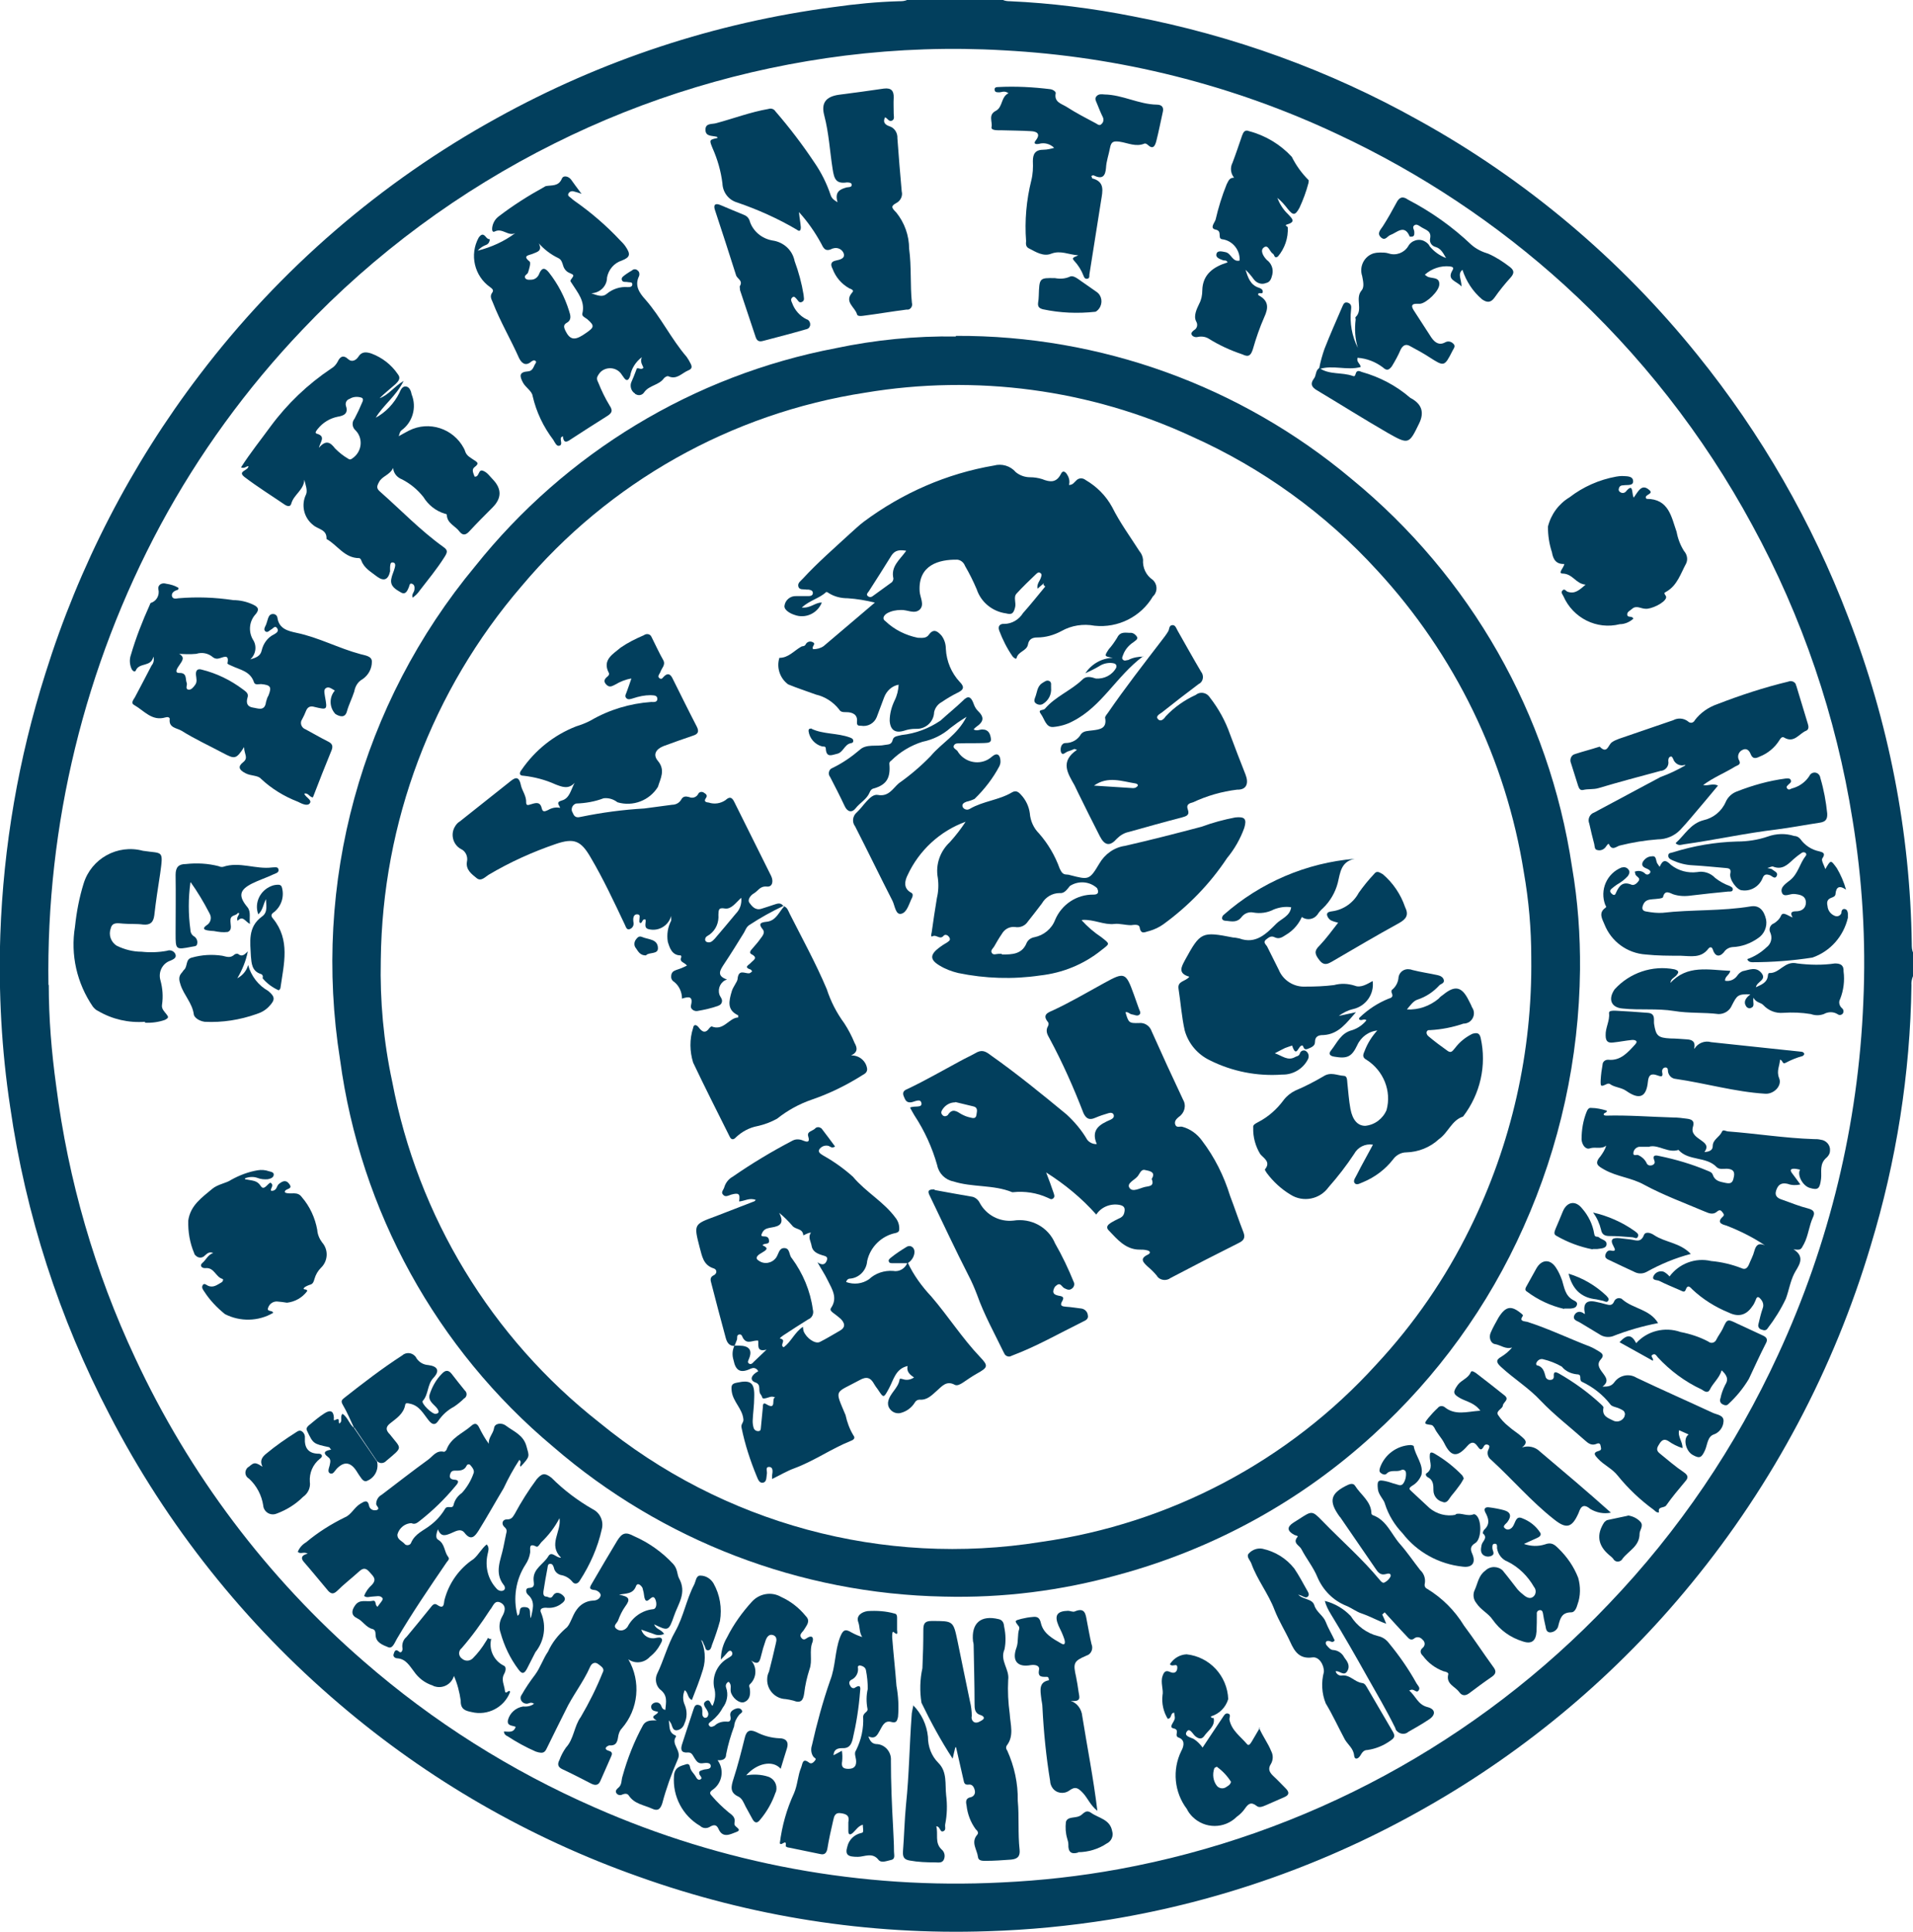 <?xml version="1.0" encoding="UTF-8"?>
<svg id="Calque_2" data-name="Calque 2" xmlns="http://www.w3.org/2000/svg" viewBox="0 0 61.99 62.58">
  <defs>
    <style>
      .cls-1 {
        fill: #023f5d;
      }
    </style>
  </defs>
  <g id="Calque_1-2" data-name="Calque 1">
    <g id="Groupe_551" data-name="Groupe 551">
      <g id="Groupe_479" data-name="Groupe 479">
        <path id="Tracé_643" data-name="Tracé 643" class="cls-1" d="m61.99,31.62c-.04.1-.06.2-.05.3-.04,2.86-.49,5.7-1.32,8.43-1.19,3.99-3.16,7.71-5.8,10.93-2.4,2.94-5.33,5.41-8.63,7.28-3.16,1.8-6.62,3.03-10.21,3.62-1.32.21-2.64.34-3.98.38-3.85.13-7.68-.47-11.31-1.77-3.54-1.25-6.82-3.14-9.68-5.58-3.07-2.61-5.61-5.8-7.46-9.38-1.63-3.12-2.72-6.49-3.22-9.97-.28-1.84-.38-3.71-.32-5.57.1-2.88.59-5.73,1.46-8.47,1.09-3.49,2.78-6.77,5-9.68,2.6-3.42,5.88-6.25,9.64-8.32,3.38-1.87,7.07-3.09,10.9-3.59.7-.1,1.41-.17,2.12-.19.09,0,.19,0,.28-.05h3.07c.08.04.16.05.25.05,1.34.06,2.68.23,3.99.49,3.24.62,6.36,1.75,9.24,3.36,3.48,1.92,6.55,4.51,9.04,7.6,2.07,2.56,3.72,5.43,4.89,8.5,1.31,3.38,2.01,6.96,2.06,10.58,0,.1,0,.21.05.3v.74Zm-60.41.27c0,1.1.09,2.19.24,3.28.39,3.06,1.25,6.03,2.56,8.82,1.75,3.76,4.27,7.11,7.41,9.83,2.24,1.95,4.76,3.54,7.48,4.73,4.15,1.83,8.66,2.66,13.18,2.43,1.28-.06,2.54-.2,3.8-.43,6.07-1.11,11.63-4.12,15.88-8.59,2.27-2.37,4.12-5.1,5.49-8.08,1.66-3.59,2.6-7.47,2.76-11.42.09-1.98-.03-3.96-.35-5.91-.53-3.34-1.63-6.57-3.25-9.54-1.58-2.92-3.64-5.55-6.09-7.78-2.18-1.98-4.65-3.62-7.32-4.87-3.41-1.61-7.09-2.53-10.85-2.73-1.71-.1-3.43-.04-5.13.17-3.28.41-6.47,1.37-9.43,2.85-3.05,1.52-5.82,3.56-8.17,6.04-1.8,1.89-3.35,4.02-4.59,6.32-2.46,4.58-3.71,9.71-3.63,14.91"/>
      </g>
      <g id="Groupe_480" data-name="Groupe 480">
        <path id="Tracé_644" data-name="Tracé 644" class="cls-1" d="m30.98,10.88c4.68-.02,9.22,1.62,12.81,4.63,3.86,3.16,6.41,7.63,7.15,12.57.19,1.1.27,2.22.26,3.33-.03,2.87-.65,5.71-1.83,8.34-1.14,2.56-2.8,4.85-4.87,6.73-2.36,2.16-5.2,3.71-8.28,4.54-1.83.51-3.73.75-5.64.7-4.65-.09-9.13-1.81-12.65-4.85-3.79-3.17-6.25-7.64-6.91-12.54-.91-5.71.68-11.54,4.38-15.99,2.93-3.67,7.07-6.18,11.68-7.06,1.28-.27,2.59-.4,3.89-.38m18.65,20.11c0-.92-.08-1.84-.24-2.75-.58-3.66-2.24-7.06-4.75-9.78-1.68-1.84-3.73-3.32-6.01-4.34-3.3-1.53-6.99-2.02-10.58-1.42-4.35.67-8.31,2.9-11.14,6.27-2.9,3.37-4.51,7.65-4.56,12.1-.03,1.33.09,2.65.37,3.95.83,4.37,3.21,8.29,6.71,11.04,4,3.28,9.21,4.69,14.31,3.87,4.18-.59,8.03-2.62,10.87-5.75,1.22-1.31,2.24-2.79,3.03-4.4,1.35-2.73,2.03-5.74,1.99-8.78"/>
      </g>
      <g id="Groupe_481" data-name="Groupe 481">
        <path id="Tracé_645" data-name="Tracé 645" class="cls-1" d="m12.16,13.54c.34-.18.61-.47.78-.81.04-.09.09-.22.21-.21s.17.15.19.26c.17.42.03.9-.33,1.16-.02.02-.04.04-.05.07-.01.04-.03.08-.04.12.13-.07.23-.13.33-.18.65-.33,1.44-.07,1.78.57.02.04.04.08.05.12.05.13.16.18.26.25.1.07.22.11.04.24-.11.08-.04.2,0,.31.16.02.11-.25.27-.19.14.05.22.18.32.28q.44.46-.01.91c-.25.25-.51.51-.75.77-.11.12-.21.15-.32.01-.13-.18-.39-.26-.41-.52,0-.05-.02-.05-.07-.06-.29-.09-.53-.28-.69-.54-.19-.24-.42-.43-.69-.57-.16-.06-.28-.2-.29-.37-.12.24-.36.26-.46.46-.07.13-.09.2.04.31.68.6,1.31,1.26,2.05,1.79.14.1.14.16.03.33-.24.38-.53.73-.8,1.08-.06.09-.14.17-.23.23-.04-.11.05-.17.06-.26s0-.16-.08-.19-.08.06-.1.11c-.05.12-.11.26-.26.17s-.36-.19-.31-.44c.02-.12.08-.23.11-.35.02-.07.04-.17-.06-.18-.09-.01-.08.08-.09.15,0,.05,0,.09,0,.14-.06.27-.2.33-.42.17-.19-.15-.42-.27-.51-.52-.01-.03-.04-.08-.07-.08-.48,0-.7-.42-1.06-.62.02-.31-.27-.31-.43-.45-.31-.24-.4-.66-.23-1,.05-.13-.02-.31-.06-.47-.01.33-.34.48-.42.77-.03.12-.13.09-.21.04-.44-.3-.89-.58-1.31-.9-.24-.19.13-.2.13-.35-.07,0-.13.09-.24.04.3-.47.64-.89.96-1.33.54-.73,1.2-1.36,1.96-1.87.09-.05.16-.13.21-.22.07-.15.17-.25.35-.08.11.1.25.03.32-.08.11-.18.26-.16.42-.11.35.13.65.36.86.67.11.13.02.23-.07.32-.17.15-.36.3-.52.46.29-.1.46-.37.78-.56-.25.5-.67.79-.91,1.2m-1.84.97c.23-.27.37-.19.53.02.13.13.28.25.44.34.05.03.09,0,.13-.03.27-.19.34-.56.15-.83-.02-.02-.03-.04-.05-.06-.12-.1-.14-.27-.04-.39,0,0,0,0,0,0,.09-.17.17-.34.24-.51.03-.06.06-.14-.02-.17-.13-.04-.27-.03-.38.04-.1.03-.15.13-.12.23.09.26-.09.32-.27.35-.25.05-.48.19-.64.39-.04.05-.12.14-.03.16.31.09.09.28.06.48"/>
      </g>
      <g id="Groupe_482" data-name="Groupe 482">
        <path id="Tracé_646" data-name="Tracé 646" class="cls-1" d="m18.85,6.28c-.09-.03-.17-.06-.26-.08-.07-.02-.14.01-.17.07-.04.08.05.11.09.15.03.03.07.06.11.09.53.37,1.03.8,1.47,1.27.06.06.12.12.17.19.18.26.17.36-.11.47-.25.08-.43.29-.48.55,0,.28-.23.5-.51.51.22.08.37.13.5.02.19-.16.44-.24.68-.22.06,0,.15,0,.15-.09,0-.08-.08-.06-.14-.07-.07-.02-.17.02-.2-.07s.08-.14.14-.19c.06-.04.12-.08.19-.12.05-.05.13-.05.18,0,.06.04.07.12.05.18-.16.32.02.56.2.76.51.58.84,1.28,1.34,1.86.05.07.09.14.13.22.05.1.05.17-.08.22-.21.09-.37.31-.64.19-.04-.02-.12.03-.15.07-.16.22-.47.22-.63.44-.06.1-.18.13-.28.07,0,0-.02,0-.02-.02-.12-.07-.17-.22-.13-.35.06-.14.12-.28.17-.42.02-.13.15.04.23-.07-.03-.09-.12-.19-.05-.34-.2.15-.34.37-.38.61-.06.17-.13.17-.22.03-.02-.02-.03-.05-.05-.07-.13-.21-.4-.27-.61-.15-.07.04-.12.1-.16.17-.06.09-.03.16.01.24.1.25.22.5.36.73.14.2.05.27-.11.37-.38.24-.76.48-1.14.73-.15.11-.24.12-.26-.1-.03.02-.05.03-.06.04-.04.09.07.24-.06.27-.09.02-.14-.11-.19-.19-.32-.42-.55-.9-.67-1.42-.02-.16-.22-.27-.31-.43-.12-.22-.13-.35.16-.37.14-.01.17-.12.22-.22.02-.04.07-.08.02-.12s-.09,0-.13.02c-.19.17-.32.05-.4-.11-.27-.61-.61-1.18-.85-1.8-.04-.1-.11-.2-.02-.32.06-.08,0-.13-.07-.18-.51-.36-.67-1.05-.37-1.6.04-.06.1-.12.16-.09.07.03.1.14.2.14,0,.08-.04.15-.11.18-.11.04-.2.1-.28.19.44-.11.86-.3,1.22-.57-.23.12-.42-.18-.67-.05-.08.04-.09-.06-.08-.13.02-.14.09-.27.21-.36.47-.36.96-.67,1.47-.95.02-.01.03-.02.05-.03.2-.04.42.02.53-.25.04-.1.2-.08.29.03.09.13.19.26.33.45m-1.38,1.6c.15.29-.06.3-.21.37-.1.04-.32.05-.08.24.05.04-.01.24-.05.36-.02.06-.14.09-.09.18.05.07.14.05.21.05.12-.01.21-.09.25-.21.09-.2.19-.17.31-.02.29.37.51.79.65,1.24.05.15.09.3-.08.39-.12.07-.08.16-.04.25.14.29.29.32.56.15l.12-.08c.26-.18.27-.23.03-.44-.06-.05-.18-.09-.16-.18.1-.4-.15-.68-.34-.98-.02-.04-.07-.07-.03-.12.11-.15.11-.15-.05-.22-.1-.04-.17-.13-.2-.23-.03-.09-.05-.2-.16-.25-.25-.12-.47-.29-.65-.5"/>
      </g>
      <g id="Groupe_483" data-name="Groupe 483">
        <path id="Tracé_647" data-name="Tracé 647" class="cls-1" d="m7.91,24.2c-.26.41-.31.39-.69.19-.45-.24-.91-.45-1.34-.72-.15-.09-.42-.09-.38-.38,0-.06-.08-.07-.14-.05-.44.13-.69-.22-1.01-.4-.12-.06-.03-.17.02-.25.18-.34.36-.68.54-1.03.07-.08.09-.19.06-.29-.07.35-.46.18-.57.45-.03.07-.11.01-.14-.06-.06-.14-.07-.3-.02-.44.16-.55.37-1.09.61-1.62.01-.03.02-.06.04-.07.19-.06.29-.26.24-.45-.02-.12.1-.22.26-.17.14.02.27.06.39.13.02.06-.03.07-.06.08-.09.03-.16.09-.15.18.02.12.14.09.21.08.59-.05,1.19-.03,1.77.06.23,0,.45.05.66.15.12.06.22.13.08.3-.21.22-.25.55-.1.82.14.2.11.48-.08.65.17-.05.33-.1.37-.29.05-.22.19-.42.4-.52.07-.04.17-.1.1-.2s-.13.01-.19.04-.11.11-.18.07c-.08-.05-.03-.14,0-.2s.05-.16.08-.24.07-.13.16-.13c.07,0,.13.05.14.12.05.36.34.43.62.49.72.15,1.36.5,2.07.69.14.04.38.06.37.25,0,.22-.11.43-.3.56-.15.08-.24.23-.27.4-.07.22-.18.43-.24.65s-.24.16-.37.08c-.2-.21-.21-.54-.02-.76-.09-.05-.18-.13-.27-.09-.11.05-.06.18-.05.28.08.44.08.44-.34.34-.13-.04-.22,0-.27.12-.04.1-.08.19-.13.28-.07.1-.04.23.06.3.02.01.04.02.06.03.24.13.48.27.72.39.12.06.17.13.12.27-.21.51-.41,1.02-.61,1.54-.11,0-.15-.16-.28-.12.04.12.26.2.18.31s-.27.01-.39-.05c-.44-.17-.85-.42-1.19-.74-.1-.12-.33-.09-.5-.18-.22-.11-.26-.22-.08-.36s.03-.27.03-.48m-2.15-3.05c.27.12.14.25.05.39-.13.18-.12.25,0,.25.26-.01.19.2.24.32.03.07-.06.19.05.22.09.02.17-.08.22-.15.08-.1.04-.22.03-.33-.01-.13.04-.21.18-.17.49.12.94.34,1.34.64.09.07.2.13.15.27-.05.17-.01.29.17.32.16.02.39.14.43-.18.02-.07.04-.15.08-.21.11-.28.07-.34-.24-.37-.08,0-.2.04-.23-.06-.12-.36-.45-.4-.72-.53-.05-.02-.14-.06-.14-.08.07-.33-.14-.19-.28-.16-.07.02-.14,0-.19-.04-.15-.13-.35-.17-.54-.11-.2.02-.4.01-.6,0"/>
      </g>
      <g id="Groupe_484" data-name="Groupe 484">
        <path id="Tracé_648" data-name="Tracé 648" class="cls-1" d="m27.14,6.55c-.1-.34.08-.42.3-.48.06-.01.16,0,.16-.08s-.1-.08-.16-.08c-.35.05-.41-.11-.46-.44-.09-.57-.12-1.16-.27-1.73-.11-.41.06-.61.47-.67.49-.06.97-.13,1.46-.2.24-.03.33.07.32.3-.01.17,0,.34,0,.51,0,.08.04.19-.06.23s-.14-.08-.22-.11c-.08.16,0,.24.14.29.17.05.27.22.26.39.04.58.09,1.15.14,1.72.04.15-.04.31-.18.38-.18.1-.15.15,0,.3.27.33.42.75.42,1.18.08.58.03,1.17.09,1.75.03.1-.03.2-.12.22-.02,0-.04,0-.06,0-.47.06-.93.14-1.4.2-.08.01-.18.02-.2-.05-.06-.23-.43-.4-.15-.71.07-.07-.05-.11-.1-.13-.25-.14-.44-.36-.54-.63-.08-.15-.05-.24.11-.27.14-.03.3-.07.25-.23-.05-.14-.21-.21-.35-.16-.01,0-.02,0-.03.01-.22.11-.28-.03-.35-.17-.2-.37-.44-.71-.72-1.02.02.21.05.35.06.49,0,.1-.03.16-.13.08-.61-.36-1.26-.65-1.93-.88-.28-.08-.47-.33-.48-.62-.05-.4-.16-.78-.32-1.14-.11-.27-.11-.27.16-.33,0-.02-.01-.04-.03-.04-.15-.04-.36,0-.36-.23,0-.22.22-.17.35-.21.56-.15,1.11-.36,1.69-.46.09-.03.18,0,.23.08.45.52.87,1.07,1.25,1.64.23.33.41.69.54,1.08.03.08.07.13.2.21"/>
      </g>
      <g id="Groupe_485" data-name="Groupe 485">
        <path id="Tracé_649" data-name="Tracé 649" class="cls-1" d="m58.1,40.46c.46.27.14.59.04.8-.13.26-.17.54-.27.81-.16.34-.36.66-.59.96-.05.08-.12.07-.2.04-.08-.02-.12-.1-.1-.17,0,0,0,0,0,0,.04-.17.08-.35.14-.52.04-.1.01-.21-.06-.29-.08-.1-.13-.1-.17.03-.03.07-.06.14-.11.2q-.29.43-.76.2c-.44-.18-.84-.43-1.18-.75-.07-.07-.15-.18-.22.02-.04.1-.13.02-.19,0-.23-.1-.45-.19-.67-.3-.07-.03-.24-.01-.18-.15.06-.13.21-.19.34-.14.07.04.13.09.18.15.31-.42.84-.62,1.35-.5.34.03.67.11.98.23.12.06.19,0,.24-.11.06-.15.14-.29.18-.45.05-.18.13-.27.34-.18-.39-.26-.81-.47-1.25-.64-.15-.04-.32-.1-.11-.29.07-.06,0-.12-.04-.17s-.09-.04-.14,0c-.13.12-.26.07-.4.01-.66-.28-1.34-.53-1.97-.87-.41-.23-.88-.26-1.29-.49-.21-.12-.34-.19-.13-.43.08-.11.15-.22.19-.35-.16.13-.35.03-.53.09-.14.05-.26-.12-.27-.29,0-.31.05-.62.17-.91.03-.07.07-.12.14-.11.17,0,.35.04.51.09,0,.09-.12.05-.1.14.02.01.05.02.07.02.73-.02,1.45.04,2.18.06.15,0,.3.02.45.04s.25.07.19.26c-.07.22.11.33.25.43s.27.19.12.39c.16-.01.27-.06.27-.19,0-.22.22-.29.3-.47.03-.08.12-.02.18-.01.93.07,1.86.22,2.79.25.08,0,.15,0,.23.02.18.02.32.18.3.36,0,.08-.04.15-.1.21-.26.21-.16.48-.19.7-.04.3-.08.38-.37.29-.23-.07-.41-.42-.31-.59-.06-.01-.13-.03-.19-.03-.11,0-.14.04-.08.13.09.12.18.24.28.38-.13.03-.28.03-.41-.02-.18-.04-.3,0-.37.2s.05.27.21.32c.28.1.55.21.83.28.18.05.22.13.15.28-.13.28-.15.59-.29.86-.11.2-.09.21-.36.18m-4.65-3.32c-.11,0-.22,0-.34,0-.1.02-.17.1-.18.19-.02.13.11.05.16.08.11.05.2.13.26.24.02.07.09.11.16.09,0,0,.02,0,.02,0,.07-.03.11-.07.08-.15-.08-.2.05-.18.17-.15.53.11,1.04.26,1.54.47.07.03.15.05.18.13.07.21.23.23.42.27.22.05.24-.07.27-.22.03-.18-.07-.23-.23-.24-.11,0-.25.03-.33-.05-.34-.36-.91-.19-1.24-.56-.34.11-.63-.17-.93-.11"/>
      </g>
      <g id="Groupe_486" data-name="Groupe 486">
        <path id="Tracé_650" data-name="Tracé 650" class="cls-1" d="m12.24,52.04c.06-.09.18-.21.16-.26-.07-.12-.22-.06-.34-.06-.08,0-.17.05-.26-.02.05-.14.14-.26.25-.36.18-.19.03-.29-.08-.42-.13-.15-.22-.12-.35,0-.23.21-.48.4-.7.62-.12.11-.19.09-.28,0-.27-.32-.53-.64-.8-.95-.11-.13-.05-.22.13-.26-.13-.08-.23.03-.32-.06.05-.13.15-.24.27-.31.38-.32.81-.59,1.26-.81.2-.08.3-.32.5-.44.13-.08.24-.14.28.07.02.1.12.16.22.14,0,0,.01,0,.02,0,.14-.05-.01-.13-.01-.2,0-.13.07-.24.18-.3.5-.38,1-.77,1.51-1.14.15-.11.26-.31.51-.25.02,0,.07-.04.08-.07.14-.39.53-.53.8-.77.11-.1.19-.09.26.06.09.18.19.36.31.52-.02-.2.14-.32.17-.51.02-.16.25-.18.38-.08.25.19.57.3.67.67.09.33.13.32-.19.66-.06-.06.06-.14-.04-.22-.19.29-.36.6-.51.92-.27.45-.53.92-.81,1.37-.11.17-.24.36-.46.07-.13-.16-.31-.03-.44.02-.17.07-.32.13-.42-.13-.06.16-.08.29.01.34.22.13.19.38.32.55.06.07,0,.12-.04.17-.56.82-1.12,1.64-1.62,2.49-.07.12-.14.33-.28.27-.17-.07-.41-.15-.41-.41,0-.09-.02-.16-.1-.18-.21-.05-.31-.26-.5-.35s-.19-.24-.06-.42c.15-.21.37-.1.55-.14.16-.04.07.15.18.19m1.11-2.71c-.22,0-.41.15-.47.36-.02.16.13.21.22.3.04.06.12.07.18.03.02-.01.03-.03.04-.05.13-.31.42-.4.65-.59.18-.14.33-.31.45-.51.08-.14.25.03.28-.14.04-.16.14-.29.27-.38.16-.18.29-.39.37-.62.05-.1-.03-.2-.1-.28-.02-.03-.07-.03-.1-.01,0,0-.02.02-.02.03-.08.17-.24.16-.39.16-.1,0-.13.06-.15.14s.02.14.12.15c.24.01.12.14.05.22-.34.41-.72.78-1.14,1.11-.08.06-.16.14-.28.08"/>
      </g>
      <g id="Groupe_487" data-name="Groupe 487">
        <path id="Tracé_651" data-name="Tracé 651" class="cls-1" d="m17.3,55.19c-.1-.07-.16,0-.23,0-.1,0-.19-.07-.2-.17,0-.04,0-.07.03-.11.13-.23.28-.45.44-.66.17-.23.26-.52.42-.75.13-.29.33-.54.57-.75.15-.1.21-.42.36-.61.12-.17.31-.28.52-.29.13,0,.22-.06.25-.15.03-.11-.14-.19-.18-.19-.24-.02-.15-.12-.09-.23.27-.46.53-.91.81-1.37.16-.26.28-.29.54-.15.48.21.92.52,1.28.91.14.16.12.33.18.45.27.48-.03.84-.16,1.23-.17.49-.19.49-.64.27.05.16.23.16.32.31-.11.05-.23.05-.34,0-.12-.04-.23-.08-.4-.14.06.2.26.32.47.27.07-.01.17-.04.2.04.02.05-.03.12-.06.18-.08.15-.19.28-.33.39-.18.2-.48.24-.7.08.42.72.33,1.62-.21,2.24-.06.06-.09.14-.11.22-.03.17-.04.35-.29.33-.04,0-.25.11-.01.18.14.04.08.14.05.21-.11.25-.22.5-.33.75-.06.15-.16.17-.3.1-.31-.16-.62-.32-.94-.47-.15-.07-.16-.17-.09-.3.05-.14.12-.27.21-.4.26-.28.26-.69.48-.99.27-.46.51-.94.71-1.44.08-.14-.07-.21-.14-.27-.11-.09-.22-.03-.27.09-.22.5-.57.93-.8,1.42-.19.38-.38.76-.57,1.15-.08.16-.1.27-.39.17-.32-.14-.63-.31-.92-.5-.06-.02-.11-.08-.11-.15.14,0,.31.06.38-.15-.1-.05-.29-.02-.25-.22.06-.23.25-.4.49-.44q.24.02.38-.11m2.73-3.51c.33.06.38.14.2.38-.1.14-.17.29-.23.45-.03.09-.18.17-.06.27.1.09.25.07.34-.03,0,0,.01-.02.02-.02.16-.32.47-.54.82-.58.13,0,.14-.19.09-.31-.06-.15-.13-.06-.21,0-.1.09-.13,0-.15-.08-.01-.1-.03-.2-.06-.3-.04-.08-.16-.19-.21-.06-.1.27-.33.23-.55.28"/>
      </g>
      <g id="Groupe_488" data-name="Groupe 488">
        <path id="Tracé_652" data-name="Tracé 652" class="cls-1" d="m15.92,53.08c-.09.35.08.72.41.88.09.04.05.19.01.26-.11.19,0,.36.02.54.02.18.14-.07.17.05-.19.5-.73.78-1.25.65-.19-.04-.36-.08-.35-.37-.04-.28-.11-.55-.22-.8-.08.27-.36.42-.62.34-.02,0-.05-.02-.07-.03-.25-.08-.46-.24-.61-.46-.14-.18-.26-.4-.53-.42-.08,0-.16-.06-.12-.15.02-.06.05-.18.18-.06.07.06.12-.07.1-.13-.02-.13.03-.27.13-.35.26-.31.52-.63.77-.94.06-.07.12-.18.23-.1.22.15.21-.03.23-.15.14-.55.48-1.03.95-1.34.16-.14.25-.33.42-.47.1.1.05.22.03.32-.09.4.01.81.29,1.11.05.06.13.09.2.07.11-.03.07-.15.03-.19-.31-.4-.09-.81-.01-1.21.03-.15.06-.3.09-.44.02-.08.04-.14-.05-.22-.13-.12-.05-.26.08-.25.16,0,.19-.09.25-.18.21-.39.45-.77.71-1.12.16-.18.25-.23.48-.05.4.4.85.74,1.34,1.02.24.12.36.39.29.65-.13.59-.38,1.15-.71,1.66-.07.12-.18.13-.25.03-.09-.11-.23-.19-.37-.21-.11-.03-.2-.12-.22-.23-.02-.06-.04-.14-.13-.13-.07,0-.07.08-.08.14-.05.25-.09.5-.13.75-.01.08,0,.17.09.17.07,0,.14.1.22-.03.09-.15.24-.09.33,0,.13.13,0,.22-.1.29-.14.09-.3.12-.46.1-.14,0-.22.05-.15.18.17.42.1.9-.19,1.26-.09.18-.18.35-.27.53-.08.15-.15.21-.28.03-.27-.36-.46-.76-.58-1.19-.06-.17-.04-.36.05-.52.09-.16.15-.34-.04-.45-.21-.11-.25.12-.35.23-.28.43-.58.85-.92,1.24-.09.07-.11.2-.04.29.01.01.02.03.04.04.1.1.26.1.36,0,.16-.16.3-.34.42-.54.03-.04.05-.08.07-.12l.08.04m1.31-.67c.05-.27.17-.54-.09-.77-.08-.07-.09-.22.03-.22.22-.01.15-.15.15-.26-.02-.37.33-.51.48-.77.11-.18.25.06.41.05-.43-.43.02-.84-.05-1.28-.15.29-.35.55-.59.78-.05.06-.11.17-.16.14-.26-.13-.19.07-.2.19-.02.14-.07.27-.15.39-.32.49-.41,1.1-.26,1.66.13-.07,0-.27.2-.28.31-.01.15.24.24.37"/>
      </g>
      <g id="Groupe_489" data-name="Groupe 489">
        <path id="Tracé_653" data-name="Tracé 653" class="cls-1" d="m54.59,24.78c-.15.05-.32-.04-.37-.19-.02-.04-.04-.1-.09-.08-.06.02-.07.08-.07.14.03.15-.07.29-.22.32,0,0-.02,0-.02,0-.67.18-1.35.36-2.02.56-.17.05-.34.02-.5.06-.1.02-.13-.05-.16-.13-.08-.24-.15-.49-.23-.73-.05-.11-.01-.24.09-.29.02,0,.04-.02.06-.02.24-.08.49-.14.73-.22.02,0,.05-.02.05-.01.25.25.27-.07.4-.15.07-.05.15-.08.23-.11.58-.2,1.16-.4,1.75-.6.15-.08.34-.07.48.04.05.05.13.06.18.01.02-.01.03-.03.04-.05.18-.24.44-.42.73-.52.75-.29,1.51-.54,2.3-.73.09-.04.2,0,.24.08,0,.02.01.04.02.06.12.41.25.81.37,1.22.03.09.04.19-.05.23-.23.09-.39.42-.72.22-.07-.04-.12.04-.15.09-.15.24-.38.43-.64.53-.14.07-.23.07-.29-.08-.05-.13-.14-.2-.26-.14-.12.05-.18.19-.13.31.1.17-.02.18-.11.23-.34.21-.7.35-1.04.6.17.04.31-.07.48.02-.3.36-.6.72-.9,1.07-.1.12-.21.24-.32.36-.19.2-.46.31-.73.31-.41.03-.83.1-1.23.2-.1.02-.25.19-.35-.04-.02-.05-.08.05-.11.09-.06.08-.16.12-.25.1-.12-.01-.1-.12-.12-.2-.06-.22-.11-.44-.16-.66-.06-.14.01-.31.16-.36,0,0,0,0,0,0,.72-.38,1.43-.77,2.15-1.15.28-.1.55-.23.81-.38"/>
      </g>
      <g id="Groupe_490" data-name="Groupe 490">
        <path id="Tracé_654" data-name="Tracé 654" class="cls-1" d="m27.96,59.11c-.15.04-.22.17-.32.26-.1.09-.15.06-.15-.06,0-.09,0-.19,0-.28.04-.19-.03-.26-.22-.29-.21-.04-.24.09-.27.23-.07.3-.14.61-.19.92-.03.15-.1.2-.23.17-.34-.07-.68-.14-1.02-.21-.04,0-.07-.02-.1-.04.04-.28-.14.01-.19-.1.07-.56.22-1.1.46-1.62.12-.28.12-.57.23-.83.05-.12.04-.33.26-.16.08.06.15-.02.19-.07.06-.07-.02-.08-.05-.12-.08-.11-.09-.25-.05-.37.16-.71.35-1.41.59-2.1.18-.46.15-.95.32-1.4.09-.23.16-.29.37-.16.11.06.22.11.35.15-.1-.15-.07-.33-.13-.49-.07-.2.11-.32.3-.35.3-.02.6,0,.88.08.07.01.08.08.08.13,0,.13,0,.26,0,.4,0,.06.05.21-.11.07-.05-.05-.05.11-.05.16.04.53.1,1.05.14,1.58.06.33.08.68.05,1.01-.03.12-.05.21-.22.16-.22-.06-.29.14-.37.28s-.14.29-.37.19c.06.17.13.25.3.25.26.03.45.27.43.53,0,.72.03,1.43.07,2.15.01.26.03.53.03.8,0,.1.05.24-.09.27s-.32.11-.41,0c-.2-.26-.46-.1-.67-.1-.31,0-.43-.05-.34-.34.05-.21.22-.38.44-.43.08-.02.08-.02.06-.24m-.68-2.43c.02.11.02.23.01.34-.03.17.01.25.2.25.2,0,.27-.1.25-.29-.01-.1-.07-.22,0-.31.17-.34.25-.71.23-1.09.01-.14.17-.15.14-.26-.04-.21-.04-.43.01-.64,0-.2-.02-.41-.06-.61-.02-.09-.1-.13-.19-.15-.03,0-.06.01-.07.04,0,0,0,.01,0,.02.03.17-.06.34-.22.41-.08.05-.07.13-.02.2.02.05.08.08.13.06.01,0,.02-.01.03-.02.19-.11.16.04.15.14-.04.52-.12,1.03-.24,1.54-.05.2-.13.3-.34.29-.15,0-.27.04-.28.23l.28-.15"/>
      </g>
      <g id="Groupe_491" data-name="Groupe 491">
        <path id="Tracé_655" data-name="Tracé 655" class="cls-1" d="m54.7,46.46l-.29-.13c-.05.22.12.37.11.58-.16-.05-.32-.13-.46-.23-.13-.08-.21-.03-.28.08s-.14.21,0,.32c.26.21.51.43.78.61.16.11.15.19.04.31-.21.25-.42.5-.61.77-.07.09-.28.02-.23.22-.08.02-.12-.04-.17-.08-.44-.32-.83-.69-1.17-1.11-.18-.23-.45-.34-.64-.55-.09-.1-.19-.19.03-.25.1-.03.07-.08.06-.15s-.04-.12-.13-.08c-.16.07-.27-.01-.38-.11-.48-.43-.99-.82-1.43-1.28-.39-.42-.88-.72-1.29-1.1-.14-.13-.19-.22.01-.33.13-.08.25-.18.35-.3-.21.07-.37-.08-.56-.11-.13-.02-.21-.21-.13-.38.07-.16.16-.32.25-.48.24-.38.42-.4.76-.11.05.05.03.04,0,.1-.08.14.1.13.17.15.69.22,1.35.54,2.03.8.1.04.2.1.3.16.11.07.17.13.05.26-.16.18,0,.34.1.48s.15.25-.04.4c.19,0,.29-.02.38-.14.16-.23.48-.3.72-.15.82.39,1.66.76,2.48,1.14.13.06.36.07.34.28-.01.19-.14.36-.32.42-.2.07-.2.33-.28.51-.11.24-.17.28-.4.15s-.32-.54-.13-.66m-2.07-.68c0-.09-.09-.12-.17-.16-.1-.05-.25-.06-.3-.14-.24-.31-.56-.56-.92-.73-.11-.06.03-.24-.16-.24-.19-.02-.37-.1-.49-.25-.19-.11-.4-.19-.61-.24-.09-.02-.17.03-.21.11-.02.03-.01.07.01.09,0,0,.01,0,.02,0,.18.05.22.2.26.35.01.08.09.13.16.12,0,0,0,0,0,0,.08,0,.12-.05.11-.13-.01-.15.07-.13.16-.08.49.28.95.61,1.37,1,.03.03.09.08.08.11-.06.29.17.34.34.43.13.05.28-.01.34-.14.01-.04.02-.08.02-.11"/>
      </g>
      <g id="Groupe_492" data-name="Groupe 492">
        <path id="Tracé_656" data-name="Tracé 656" class="cls-1" d="m35.38,5.73s0,.05.02.05c.41.11.33.41.28.72-.13.8-.25,1.6-.38,2.4,0,.05.01.12-.07.13s-.1-.05-.12-.1c-.07-.18-.17-.34-.3-.48-.11-.11.02-.12.13-.18-.32-.02-.57-.17-.88-.05-.25.1-.5-.06-.73-.18-.09-.05-.09-.14-.08-.23-.05-.66.01-1.33.17-1.97.05-.2.06-.41.05-.62,0-.24.08-.37.35-.37.11,0,.23-.03.34-.06-.13-.13-.32-.18-.49-.13-.11.02-.2,0-.1-.12.16-.21.02-.28-.15-.29-.33-.02-.65-.02-.98-.03-.12,0-.33.01-.31-.1.04-.17-.12-.4.14-.53.23-.12.16-.45.41-.57-.14-.1-.23-.02-.32-.03-.06,0-.12,0-.13-.08s.06-.09.11-.09c.57-.03,1.14,0,1.7.07.08.01.18.08.17.13-.06.29.19.34.35.44.31.2.64.37.96.54.05.03.12.09.18.01.06-.05.07-.14.04-.21-.07-.14-.13-.29-.19-.44-.03-.08-.09-.16-.02-.24s.16-.07.26-.06c.59.01,1.11.32,1.7.33.16,0,.23.09.19.24-.07.31-.13.63-.21.94-.04.15-.1.29-.28.12-.02-.02-.07-.05-.1-.04-.28.12-.54-.02-.81-.06-.18-.02-.27-.02-.31.2s-.12.43-.13.65c-.02.25-.11.38-.38.25-.03-.02-.07-.01-.1.02,0,0,0,0,0,0"/>
      </g>
      <g id="Groupe_493" data-name="Groupe 493">
        <path id="Tracé_657" data-name="Tracé 657" class="cls-1" d="m30.96,56.59c-.03.11-.05.21-.09.38-.38-.58-.71-1.19-1.01-1.81-.06-.37-.05-.76.03-1.12.02-.42.03-.83.03-1.24,0-.21.05-.29.27-.29.7,0,.7-.01.84.66.13.65.27,1.3.4,1.94.04.16.06.32.06.48-.02.08.01.16.08.2.1.04.19-.03.26-.07.11-.07.02-.14-.05-.16-.2-.06-.2-.21-.2-.38,0-.63-.02-1.26-.03-1.9,0-.04-.01-.07-.02-.11-.06-.59.25-.86.83-.72.14.03.17.14.18.25.05.24.06.49.01.73-.16.37.17.64.12.99-.02.37,0,.73.05,1.1.02.35.15.71-.1,1.03-.03.05-.02.11.02.16.23.51.35,1.06.34,1.62.05.53,0,1.06.06,1.59.02.21-.06.3-.28.32-.27.02-.55.04-.82.04-.11,0-.24,0-.25-.13-.03-.24-.24-.47-.02-.72.05-.06,0-.13-.05-.17-.17-.23-.27-.5-.3-.78-.03-.13-.02-.23.13-.26.1-.02.16-.11.14-.21-.02-.11-.08-.22-.2-.2-.15.02-.15-.08-.17-.16-.08-.35-.16-.7-.24-1.05h-.04"/>
      </g>
      <g id="Groupe_494" data-name="Groupe 494">
        <path id="Tracé_658" data-name="Tracé 658" class="cls-1" d="m44.79,52.3c.05.1.09.2.13.3-.28-.1-.52-.24-.79-.33-.18-.06-.33-.18-.5-.25-.43-.17-.76-.51-.94-.93-.13-.32-.36-.6-.52-.91-.06-.12-.3-.19-.12-.4.02-.03-.07-.04-.11-.06-.24-.13-.24-.26-.02-.4.06-.04.13-.08.19-.12.4-.26.41-.27.74.07.62.64,1.29,1.22,1.86,1.91.04.05.1.12.16.08.08-.04.15-.11.19-.19.03-.12-.09-.1-.15-.08-.18.05-.26-.06-.34-.18-.38-.55-.76-1.11-1.14-1.66l-.02-.02c-.37-.51-.3-.76.27-1.03.09-.04.18-.05.23.03.18.29.52.5.53.89,0,.03.02.05.04.06.45.16.6.61.88.93.24.27.44.57.66.85.12.11.18.27.15.44-.02.07.01.14.08.17.49.3.89.7,1.19,1.19.33.44.63.9.95,1.34.11.14.08.23-.05.32-.25.17-.49.35-.73.53-.12.09-.23.09-.32-.03-.13-.19-.44-.26-.36-.58.02-.06-.09-.09-.15-.1-.27-.1-.5-.27-.67-.5-.08-.07-.11-.17-.02-.25.08-.06.1-.16.04-.24,0-.01-.02-.02-.03-.03-.06-.08-.17-.11-.25-.06-.14.12-.21,0-.27-.06-.24-.25-.47-.51-.71-.77l-.09.08"/>
      </g>
      <g id="Groupe_495" data-name="Groupe 495">
        <path id="Tracé_659" data-name="Tracé 659" class="cls-1" d="m52.94,16.12c.15-.21.26-.46.5-.25.16.13-.12.14-.11.25,0,0,.02.04.03.04.72,0,.8.59.97,1.07.04.22.12.43.24.62.1.11.13.27.07.4-.18.33-.29.72-.65.92-.07.04-.07.04-.02.12.02.02.02.04.02.07-.04.17-.49.38-.67.36-.14,0-.29-.12-.43,0-.06.06-.16.09-.16.18,0,.13.15.03.2.14-.12.11-.28.18-.44.18-.75.19-1.52-.2-1.83-.91-.03-.06-.09-.12-.03-.18.07-.08.11.02.17.04.24.08.38-.06.58-.23-.32-.03-.41-.35-.74-.36-.18,0,.04-.19.05-.31-.26.01-.36-.14-.4-.38-.09-.27-.13-.55-.13-.83.1-.4.35-.74.7-.95.44-.34.96-.57,1.51-.67.06-.01.13-.02.19-.02.14.01.34-.01.36.15.02.18-.19.13-.31.15-.07,0-.13.02-.15.1-.02.05,0,.1.04.12.05.04.13.04.18-.01.25-.3.19.01.25.17"/>
      </g>
      <g id="Groupe_496" data-name="Groupe 496">
        <path id="Tracé_660" data-name="Tracé 660" class="cls-1" d="m7.94,38.2c.24.05.39.03.51.22.1.16.21-.06.31-.11.14.08,0,.18.02.26.07.02.15-.02.18-.09.02-.04.04-.09.07-.12.11-.09.23-.16.34-.01.15.19-.14.14-.14.26,0,0,.01.03.03.03.17.06.38-.06.52.14.26.3.43.67.5,1.06.01.15.07.29.16.41.21.24.19.6-.04.82-.1.1-.17.22-.21.36-.02.07-.04.15-.12.18-.07.02-.14.05-.2.09-.11.11.11.03.08.13-.16.21-.39.34-.65.37-.11-.02-.22-.03-.33-.04-.13,0-.24.08-.28.2-.06.15.15.07.16.17-.48.28-1.07.29-1.56.04-.26-.21-.49-.45-.67-.73-.04-.06-.1-.13-.05-.21s.12,0,.17.02c.18.08.31-.04.44-.11.04-.02.07-.1.03-.11-.22-.06-.27-.38-.55-.35-.13.01-.2-.09-.1-.17.12-.1.17-.26.35-.32-.13-.05-.19.01-.27.08-.08.09-.21.09-.29.01-.03-.02-.05-.05-.06-.09-.14-.33-.2-.69-.19-1.05.07-.5.45-.75.78-1.03.18-.15.45-.18.61-.29.27-.15.56-.26.86-.31.12-.02.25-.01.36.03.07.02.17.03.16.12s-.1.12-.19.14c-.11.01-.23,0-.33-.04-.13-.05-.28-.04-.41.01"/>
      </g>
      <g id="Groupe_497" data-name="Groupe 497">
        <path id="Tracé_661" data-name="Tracé 661" class="cls-1" d="m42.75,11.92c.04-.21.1-.42.17-.62.18-.46.38-.91.57-1.35.04-.08.06-.19.2-.14.11.05.1.13.09.23-.05.42.03.85.22,1.23-.09-.3-.11-.61-.07-.92,0-.03-.02-.07,0-.08.25-.24-.03-.6.19-.86.1-.11.05-.31.02-.47-.1-.3.06-.63.36-.73.07-.02.15-.03.22-.03.09,0,.19,0,.28.03.24.08.5-.02.63-.23.1-.19.35-.27.54-.16.07.04.13.09.16.16.14.17.32.3.53.38-.1-.17-.17-.31-.34-.36-.12-.03-.2-.14-.18-.26.06-.26-.14-.29-.28-.38-.07-.04-.15-.12-.23-.06s0,.14,0,.21.01.12-.05.15c-.03.01-.1.01-.1,0-.17-.41-.42-.12-.62-.05-.1.03-.17.21-.31.08s-.02-.24.06-.36c.16-.25.3-.5.44-.76.09-.18.2-.23.38-.1.75.39,1.44.88,2.05,1.46.16.14.35.23.55.29.25.11.48.26.7.43.14.11.14.2.03.33-.19.21-.37.43-.53.66-.13.18-.25.16-.4.06-.3-.25-.52-.59-.64-.96-.17.14-.03.3-.03.54-.17-.19-.49-.2-.29-.53.06-.1-.03-.11-.09-.12-.29-.03-.59.07-.81.27.02.02.05.03.07.05.13.09.41,0,.4.26,0,.22-.42.61-.62.63h-.11c-.18,0-.18.08-.1.21.19.29.38.59.57.88.11.16.25.27.45.16.09-.05.19-.03.26.04.09.08.02.15-.02.23-.27.53-.27.52-.77.2-.2-.13-.41-.24-.61-.35-.14-.08-.23-.02-.3.11-.08.19-.18.37-.29.55-.1.13-.17.14-.29.03-.24-.18-.52-.29-.82-.31-.04.15.1.19.1.3-.45.12-.91-.08-1.35.07h0Z"/>
      </g>
      <g id="Groupe_498" data-name="Groupe 498">
        <path id="Tracé_662" data-name="Tracé 662" class="cls-1" d="m40.02,5.79c-.14-.14-.17-.35-.08-.52.11-.29.21-.59.31-.88.04-.11.09-.2.23-.14.53.14,1.01.43,1.38.83.14.28.32.53.54.75.02.01,0,.07,0,.1-.07.27-.17.54-.29.8-.14.25-.2.26-.38.04-.1-.13-.21-.26-.34-.36.08.2.19.38.35.53.09.11.29.24-.03.33-.1.03,0,.06.02.09.02.35-.1.69-.32.95-.12.08-.11-.06-.16-.09-.11-.06-.15-.32-.3-.2-.13.1,0,.3.1.4.15.11.22.29.18.47-.03.12-.06.25-.21.28-.14.06-.3,0-.39-.12-.08-.11-.17-.22-.27-.31.08.24.15.49.43.58.06.02.13.05.13.13,0,.1-.12.01-.15.07,0,.02,0,.04.02.05.32.17.32.4.18.7-.15.34-.27.69-.37,1.04-.06.18-.12.28-.34.17-.39-.13-.76-.3-1.11-.52-.11-.06-.24-.07-.36-.04-.07.01-.14-.02-.17-.07-.04-.07.03-.12.08-.16.09-.05.12-.17.07-.26,0,0,0-.01-.01-.02-.09-.18.02-.4.1-.57.07-.13.1-.28.1-.43.01-.53.37-.77.82-.91-.04-.09-.11-.05-.15-.07-.11-.04-.25-.09-.21-.21s.19-.07.3-.05c.18.04.22.33.45.27.02-.34-.23-.65-.57-.69-.16-.03.02-.26-.2-.31-.21-.04-.05-.21-.01-.32.09-.39.21-.78.36-1.15.07-.13.09-.23.28-.21"/>
      </g>
      <g id="Groupe_499" data-name="Groupe 499">
        <path id="Tracé_663" data-name="Tracé 663" class="cls-1" d="m4.7,33.1c-.53.04-1.06-.08-1.52-.35-.07-.03-.12-.08-.17-.14-.52-.76-.73-1.68-.58-2.59.05-.48.14-.95.28-1.4.25-.81,1.1-1.28,1.92-1.06.64.1.67-.05.56.74-.07.45-.14.9-.19,1.35-.03.23-.13.32-.36.3-.21-.03-.43-.01-.65-.03-.16-.01-.35-.06-.4.15-.08.21,0,.45.2.57.25.12.52.19.8.19.27.03.55.02.82-.03.1-.04.22,0,.27.1.06.13-.07.18-.16.22-.26.09-.4.37-.32.64.07.26.09.52.05.79-.02.13.07.21.14.3s.09.12-.05.19c-.2.07-.42.1-.64.09"/>
      </g>
      <g id="Groupe_500" data-name="Groupe 500">
        <path id="Tracé_664" data-name="Tracé 664" class="cls-1" d="m23.26,57.03c.22.31.14.74-.17.95,0,0,0,0,0,0-.12.08-.08.14-.02.2.16.19.34.36.53.52.13.1.24.17.2.35,0,.02,0,.04,0,.05.01.09.28.17.05.25-.17.06-.43.22-.57-.11-.07-.16-.18-.12-.28-.06-.1.06-.23.05-.31-.03-.57-.33-.9-.96-.85-1.62.02-.29.21-.32.4-.38.07-.02.11.02.12.09.02.13.13.21.19.32.03.06.08.12.15.08s0-.1-.03-.15c-.05-.13.04-.13.12-.16s.26,0,.24-.14c-.02-.11-.18-.08-.28-.07-.13.01-.18-.07-.24-.16s-.09-.2-.22-.19c-.22.02-.24-.1-.19-.26.12-.38.25-.76.37-1.13.03-.08.05-.18.17-.15s.11.11.12.2c0,.07-.02.16.06.21.03.02.08,0,.1-.02,0,0,0,0,0,0,.06-.08.03-.16-.02-.24-.05-.08-.15-.19-.03-.27.15-.1.14.1.22.15.09-.19.11-.4.05-.6-.07-.37.11-.75.44-.94.04-.02.08-.05.12-.08.04-.04.04-.11,0-.15,0,0,0,0,0,0-.05-.04-.09,0-.12.03-.06.07-.12.14-.22.24,0-.25.07-.5.2-.72.21-.42.49-.81.81-1.16.24-.26.63-.33.94-.15.31.14.58.35.8.62.17.17.02.31-.06.45-.05.08-.17.15-.08.26s.16,0,.24-.03c.16-.06.14.1.12.16-.12.29.01.6-.1.89-.08.25-.14.51-.17.77-.03.22-.1.34-.35.24-.08-.02-.17-.04-.25-.05-.34-.01-.61-.3-.6-.64,0-.09.02-.17.06-.25.08-.3.15-.61.22-.91.03-.11.04-.22-.08-.27-.14-.05-.21.06-.25.17-.06.17-.11.34-.15.51-.04.16-.08.31-.32.14.2.22.18.57-.04.77-.05.05,0,.11,0,.16.02.17,0,.35-.19.42-.16.05-.39-.15-.43-.34-.02-.11.04-.23-.07-.32-.07.03-.11.11-.08.19h0c.08.22.03.47-.11.65-.09.17-.21.31-.36.43-.05.04-.13.08-.08.15s.12.03.18,0c.1-.1.25-.14.39-.13.12.02.14-.07.12-.17-.03-.13.04-.19.15-.24.08-.03.15-.04.21.03.06.08-.03.11-.07.15-.09.11-.16.24-.17.38-.11.3-.2.6-.26.91,0,.17-.13.2-.28.19"/>
      </g>
      <g id="Groupe_501" data-name="Groupe 501">
        <path id="Tracé_665" data-name="Tracé 665" class="cls-1" d="m40.8,55.97c.12.28.29.5.39.75.07.13.07.28,0,.41-.12.18-.05.29.09.42.13.12.25.25.38.38s.12.22-.05.29c-.19.08-.38.17-.57.25-.1.04-.23.11-.32.03-.18-.14-.27-.07-.38.09-.07.1-.16.19-.26.26-.4.4-1.04.4-1.44,0-.07-.07-.14-.16-.18-.25-.41-.54-.48-1.27-.18-1.88.1-.18.11-.36-.08-.43-.18-.06.06-.25-.17-.3-.19-.04.05-.22.04-.35,0-.05-.02-.11-.02-.16-.14.01-.06.18-.21.2-.14-.23-.2-.5-.17-.76.04-.18-.07-.41,0-.62.04-.12.09-.21.24-.14s.24,0,.24-.14c0-.17-.16,0-.24-.11.12-.19.32-.31.54-.32.75.08,1.32.7,1.35,1.45-.08.27-.29.48-.56.56,0,.08.09.04.09.06.05.27-.19.4-.31.58-.08.11-.18.09-.29,0-.08-.07-.18-.28-.27-.15-.11.15.12.19.22.24.11.07.21.17.29.28.22-.33.43-.65.64-.96.05-.07.09-.17.19-.14s.03.13.04.2c.07.35.36.54.57.79.06.07.11-.02.15-.08.09-.15.18-.31.27-.46m-1.39,1.27s-.07.02-.09.05c-.07.2-.04.42.09.58.07.07.17.09.26.05.08-.05.17-.09.19-.19-.12-.19-.27-.35-.45-.48"/>
      </g>
      <g id="Groupe_502" data-name="Groupe 502">
        <path id="Tracé_666" data-name="Tracé 666" class="cls-1" d="m52.97,28.24c.11-.05.25-.03.34.06.04.04.1.04.14,0,0,0,0,0,.01-.01.05-.06,0-.1-.05-.13-.09-.05-.24-.07-.18-.23.06-.11.17-.19.3-.19.16-.03.12.16.18.24.02.02.03.05.07.1.1-.22.18-.25.37-.06.24.19.55.27.85.23.21-.04.43.03.58.19.14.11.3.2.47.26.05.03.11.05.1.12s-.08.06-.14.06c-.4.04-.81.08-1.21.13-.2.03-.4.02-.58-.04-.11-.04-.27-.16-.33.09-.01.05-.22.06-.34.07s-.23.03-.29.15-.07.23.1.25c.17.03.34.05.51.04.95-.11,1.92-.05,2.87-.21.26-.04.42.12.49.43.04.23-.06.47-.26.6-.24.17-.53.28-.83.29-.11.01-.22.07-.28.17-.15.17-.29.13-.36-.1-.04-.11-.12-.05-.14-.02-.24.32-.57.24-.9.23-.38,0-.75,0-1.13-.04-.6-.04-1.12-.42-1.34-.98-.07-.17-.2-.37.03-.53.04-.03.03-.05,0-.09-.19-.49.05-1.03.53-1.22,0,0,.01,0,.02,0,.07-.02.15,0,.2.07.06.07.02.15-.02.21-.1.11-.22.2-.36.28-.06.04-.12.09-.18.14-.07.07-.01.13.04.17.07.05.1,0,.12-.06.1-.22.22-.37.5-.25.08.03.17-.04.22-.11.1-.13-.11-.15-.1-.26"/>
      </g>
      <g id="Groupe_503" data-name="Groupe 503">
        <path id="Tracé_667" data-name="Tracé 667" class="cls-1" d="m59.14,28.17c.19-.33.18-.32.38-.05.13.22.23.45.3.7-.23-.16-.32-.07-.34.13,0,.08-.07.11-.13.13-.14.05-.16.14-.13.27.01.15.11.27.24.32.08.03.17,0,.21-.09,0-.01,0-.02,0-.04.01-.06.05-.11.12-.09s.08.08.09.14c0,.05,0,.09,0,.14-.14.6-.57,1.09-1.15,1.29-.64.1-1.3.15-1.95.15-.07,0-.14-.03-.16-.1.23-.08.44-.21.62-.38.15-.11.2-.3.13-.47-.06-.11-.02-.24.09-.3,0,0,0,0,.01,0,.1-.06.19-.14.24-.25.06-.16.23,0,.38.05-.09-.15-.04-.2.11-.2.18,0,.32-.09.32-.29-.01-.22-.19-.25-.37-.27-.14-.02-.35.13-.41-.05s.15-.3.27-.4c.26-.21.31-.54.5-.78.03-.03.03-.07,0-.1-.04-.03-.09-.03-.13,0-.09.06-.18.13-.27.21-.19.18-.37.35-.66.23-.03-.01-.08.02-.18.05.09.02.13.02.15.04.07.06.2.1.16.2-.06.15-.16.01-.23-.01-.12-.04-.19-.03-.24.11-.11.26-.38.42-.66.38-.16,0-.42-.35-.38-.54.03-.14-.02-.17-.13-.18-.36-.03-.73-.07-1.09-.09-.23-.01-.45-.07-.65-.16-.07-.03-.15-.07-.14-.16,0-.09.1-.08.15-.1.67-.21,1.36-.33,2.07-.35.34,0,.68-.05,1-.16.28-.1.58-.11.86-.02.08,0,.15.04.2.1.15.21.37.35.62.4.11.03.21.06.09.23-.04.06.06.22.11.37"/>
      </g>
      <g id="Groupe_504" data-name="Groupe 504">
        <path id="Tracé_668" data-name="Tracé 668" class="cls-1" d="m54.12,31.85c.55-.61,1.25-.43,1.95-.4-.03.14-.18.18-.17.32.16.03.31-.04.4-.17.04-.06.1-.11.17-.14.21-.04.43-.16.61.06.18.23-.15.27-.18.46.19-.09.37-.15.39-.39,0-.03.02-.07.04-.07.34.02.5-.41.91-.31.4.05.81.06,1.22,0,.19,0,.29.06.28.26.04.3,0,.61-.11.89-.06.1-.03.23.07.31.05.05.05.13,0,.18,0,0,0,0,0,0-.05.04-.11.04-.16,0-.13-.08-.3-.08-.44,0-.14.05-.28.05-.42,0-.3-.05-.6-.06-.9-.04-.24.02-.47-.07-.64-.25-.08-.09-.23-.07-.32-.24-.03.15.06.28-.08.33-.05.03-.12,0-.15-.04-.11-.16-.02-.28.13-.4-.41-.01-.43.03-.6.36-.07.17-.24.28-.43.28-.48-.06-.96-.02-1.44-.1-.56-.09-1.11-.02-1.67-.08-.37-.03-.48-.3-.26-.62.49-.54,1.23-.79,1.94-.65.17.05.14.11.05.21-.07.07-.17.1-.18.23"/>
      </g>
      <g id="Groupe_505" data-name="Groupe 505">
        <path id="Tracé_669" data-name="Tracé 669" class="cls-1" d="m54.91,33.97c.11-.18.33-.27.54-.21.97.1,1.95.21,2.92.31.04,0,.07.02.09.05.02.04-.02.07-.05.09-.19.05-.38.13-.55.22-.11.06-.09-.1-.18-.1-.01.2-.12.36-.03.59.11.25-.17.53-.45.51-.98-.06-1.93-.34-2.9-.48-.13-.01-.23-.11-.25-.24,0-.05,0-.13-.08-.13-.06,0-.11.05-.11.12,0,0,0,.02,0,.02.05.21-.07.14-.17.11-.2-.07-.27.01-.29.21-.05.5-.27.6-.7.3-.17-.12-.38-.11-.54-.23-.03-.01-.05-.01-.08,0-.21.1-.22.1-.21-.14.01-.16.03-.32.06-.48,0-.09.08-.16.17-.16,0,0,.02,0,.02,0,.4.04.64-.25.87-.5.12-.13-.05-.15-.12-.14-.2.02-.39.06-.59.08-.16.02-.25-.02-.25-.23-.01-.25.14-.47.11-.72-.01-.08.11-.08.19-.08.36.02.72.04,1.07.07.26.02.18.24.2.36.06.38.12.45.53.47.18,0,.36.02.54.03.16.01.28.07.23.29"/>
      </g>
      <g id="Groupe_506" data-name="Groupe 506">
        <path id="Tracé_670" data-name="Tracé 670" class="cls-1" d="m22.7,53.08c.15.31.18.67.08,1-.1.33-.23.66-.36.99-.15-.07-.11-.23-.23-.32-.07.15-.07.33,0,.48.08.19.08.41-.01.6-.03.11-.12.2-.24.22-.14.02-.15-.12-.19-.21-.02-.04-.05-.08-.08-.11.04.17-.02.38.2.48.02,0,.03.02.04.04-.19.26.2.45.05.75-.2.46-.37.93-.5,1.42-.06.18-.14.26-.33.17-.26-.12-.57-.15-.75-.42-.05-.08-.13-.07-.21-.04-.07.04-.16.02-.2-.05-.04-.07.02-.13.07-.17.12-.1.09-.24.13-.36.16-.58.38-1.14.67-1.67.1-.16.27-.15.44-.15-.28-.15.05-.17.04-.28-.08-.02-.21-.02-.22-.15s.19-.21.29-.1c.06.06.04.17.17.19.02-.25.09-.47-.18-.67-.13-.13-.16-.33-.09-.49.22-.45.34-.94.59-1.38.27-.48.36-1.03.61-1.51.06-.11.06-.31.21-.3.17,0,.33.1.42.25.21.37.28.8.21,1.22-.07.26-.16.52-.26.78-.02.07-.04.17-.13.17s-.08-.11-.12-.17-.02-.13-.14-.19"/>
      </g>
      <g id="Groupe_507" data-name="Groupe 507">
        <path id="Tracé_671" data-name="Tracé 671" class="cls-1" d="m34.7,55.1c.21.07.35.27.37.49.16,1,.36,2,.49,3.07-.23-.18-.31-.41-.47-.58s-.25-.22-.45-.07c-.18.12-.42.08-.54-.1-.04-.06-.07-.14-.07-.21-.13-.79-.21-1.59-.25-2.39,0-.1-.03-.21-.04-.31-.03-.25-.08-.51.25-.57,0-.08-.03-.11-.06-.11-.17,0-.31.02-.26-.24.02-.13-.13-.16-.27-.14-.43.08-.62-.14-.46-.57.07-.2.02-.41.09-.61,0-.03,0-.06-.02-.08-.14-.18-.14-.18.09-.24.12-.03.24-.05.36-.06.15-.02.23.02.27.2.08.34.38.5.66.66.15.09.12-.08.1-.14-.05-.15-.12-.3-.19-.44-.14-.33-.05-.47.31-.48.07,0,.16.05.22.02.33-.14.35.09.39.31.05.25.09.5.15.75.06.14,0,.3-.13.36-.02,0-.03.01-.05.02-.4.17-.42.24-.32.68.03.16.06.32.08.48s.11.33-.23.3"/>
      </g>
      <g id="Groupe_508" data-name="Groupe 508">
        <path id="Tracé_672" data-name="Tracé 672" class="cls-1" d="m49.4,50.02c.21.07.44.08.66.01.21-.08.31,0,.44.13.28.27.5.59.64.95.08.28.08.59-.02.86-.03.11-.09.26-.2.26-.31,0-.36.19-.42.42-.02.13-.13.22-.26.23-.16,0-.14-.16-.17-.25-.03-.12-.05-.24-.07-.36-.01-.06-.03-.12-.11-.11-.06.01-.1.06-.09.12,0,.19,0,.38-.01.57-.02.31-.16.42-.45.32-.39-.12-.73-.36-.97-.7-.14-.21-.39-.32-.53-.54-.1-.12-.12-.29-.05-.43.1-.22.12-.46.34-.62.16-.16.42-.15.57,0,.01.01.02.03.03.04.15.18.29.37.44.56.07.08.15.15.23.21.09.07.21.12.31.01.07-.08.07-.21,0-.29-.2-.35-.49-.64-.85-.82-.19-.07-.32-.24-.35-.44,0-.05.02-.16-.09-.14-.07.01-.06.09-.06.14,0,.08.1.19-.03.25-.09.04-.19.03-.27-.03-.1-.09-.07-.21-.05-.32.02-.12.22-.23.04-.38-.01,0,.02-.1.05-.12.19-.18.14-.36.03-.56-.06-.12,0-.18.13-.16.16.02.32.05.47.09.22.06.26.19.12.38-.05.07-.19.14-.07.22.09.07.21,0,.26-.1.07-.12.09-.32.28-.24.24.09.45.25.59.47.05.08-.03.14-.1.17l-.42.19"/>
      </g>
      <g id="Groupe_509" data-name="Groupe 509">
        <path id="Tracé_673" data-name="Tracé 673" class="cls-1" d="m47.97,45.7c-.18-.25-.43-.29-.64-.4-.25-.14-.26-.2-.09-.44.12-.16.34-.21.42-.41.03-.07.12,0,.17.03.31.24.61.47.92.72.18.14-.04.22-.05.33s-.23.17-.16.3c.09.14.21.27.35.38.13.12.29.21.42.33.1.09.23.18.01.35.2-.07.43-.02.58.13.77.65,1.54,1.3,2.3,1.98-.23.05-.47,0-.67-.12-.28-.24-.34.05-.38.14-.21.47-.39.52-.79.2-.74-.58-1.35-1.3-2.04-1.93-.11-.08-.15-.23-.08-.35.02-.05.05-.11-.03-.14-.05-.02-.1,0-.12.04-.09.18-.14.11-.22,0-.09-.13-.19-.15-.32,0-.33.38-.53.36-.75-.09-.09-.18-.24-.32-.32-.5-.03-.04-.05-.08-.1-.09-.24-.03-.24-.04-.1-.22.1-.12.2-.23.31-.33.05-.07.15-.08.22-.03,0,0,0,0,0,0,.34.28.72.15,1.13.12"/>
      </g>
      <g id="Groupe_510" data-name="Groupe 510">
        <path id="Tracé_674" data-name="Tracé 674" class="cls-1" d="m42.05,51.63c.14.2.47.14.54.37.07.23.29.33.37.54.08.21.2.4.29.6-.07.09-.12.03-.17.02s-.1-.01-.12.05c0,.04.01.07.04.1.05.06.12.14.2.14.15.01.29.1.36.24.1.13.2.27.1.44-.11.19-.25-.02-.38.01.02.08.1.14.18.14.28-.05.43.21.68.24.1.01.14.12.19.2.27.46.53.91.8,1.37.07.12.08.19-.05.28-.23.17-.49.28-.77.32-.12,0-.17.08-.23.18s-.18.16-.2,0c-.02-.23-.2-.35-.3-.52-.21-.39-.39-.79-.62-1.17-.13-.32-.15-.68-.06-1.02.01-.23-.16-.5-.37-.47-.42.06-.58-.19-.72-.5-.16-.35-.37-.68-.51-1.04-.2-.53-.56-.97-.75-1.5-.04-.11-.18-.23-.08-.33.11-.12.28-.18.44-.15.41.09.77.31,1.03.64.15.22.27.45.4.68.04.07.11.16.04.23-.06.06-.14,0-.21-.03-.04-.01-.09-.03-.13-.05"/>
      </g>
      <g id="Groupe_511" data-name="Groupe 511">
        <path id="Tracé_675" data-name="Tracé 675" class="cls-1" d="m23.98,9.26c.1-.18-.1-.23-.13-.35-.22-.7-.45-1.4-.68-2.1-.06-.17,0-.24.17-.17.26.11.52.22.79.33.09.04.15.12.17.21.11.32.39.55.73.61.36.05.65.31.72.67.13.35.23.72.29,1.09,0,.08.05.18-.05.23s-.13-.05-.18-.1-.08-.1-.14-.04c-.06.06-.03.11,0,.18.08.22.24.41.46.52.09.02.14.12.12.21-.02.07-.07.11-.14.12-.45.13-.91.25-1.37.37-.11.03-.2.03-.25-.11-.17-.51-.34-1.02-.51-1.53,0-.04-.01-.08-.01-.12"/>
      </g>
      <g id="Groupe_512" data-name="Groupe 512">
        <path id="Tracé_676" data-name="Tracé 676" class="cls-1" d="m11.48,46.27c-.12-.26-.23-.52-.37-.76-.07-.12-.04-.16.05-.23.61-.48,1.22-.95,1.87-1.37.12-.11.3-.1.41.01.02.02.04.04.05.07.09.14.23.22.39.23.31.04.38.19.16.42-.2.22-.15.53-.34.74-.07.07.31.45.43.42s.09-.09.04-.17c-.1-.14-.3-.23-.25-.45.08-.25.21-.49.4-.68.12-.13.22-.12.32.01.14.18.28.36.42.53.07.06.08.16.02.23-.01.01-.03.03-.04.03-.1.1-.21.19-.33.27-.21.11-.38.27-.51.46-.1.15-.2.12-.31-.02-.17-.21-.3-.48-.61-.54-.08-.02-.14-.03-.15.04-.05.29-.29.44-.49.6-.14.11-.14.21-.03.33,0,0,.01.01.02.02.38.49.45.39-.11.86-.08.09-.21.1-.29.02,0,0-.02-.01-.02-.02l-.73-1.08"/>
      </g>
      <g id="Groupe_513" data-name="Groupe 513">
        <path id="Tracé_677" data-name="Tracé 677" class="cls-1" d="m55.79,44.39c-.08.26-.28.41-.38.62-.07.14-.18.06-.27,0-.54-.25-1.02-.61-1.42-1.04-.04-.05-.08-.13-.16-.09-.11.05.04.12,0,.2l-1.08-.6c.24-.26.39-.26.54.03.36-.4.93-.54,1.44-.36.31.06.62.16.9.31.07.06.17.05.23-.02.01-.01.02-.03.03-.05.06-.12.14-.22.2-.34.15-.33.15-.33.48-.17l.82.38c.13.06.18.13.09.28-.19.37-.36.75-.54,1.13-.18.3-.4.57-.66.81-.06.07-.14.04-.21,0-.06-.04-.08-.12-.05-.18.03-.15.08-.29.15-.43.13-.2.05-.33-.12-.49"/>
      </g>
      <g id="Groupe_514" data-name="Groupe 514">
        <path id="Tracé_678" data-name="Tracé 678" class="cls-1" d="m47.17,49.05c.18-.06.38.09.59,0,.02,0,.07.02.09.05.17.17.16.77-.05.89-.17.1-.15.22-.09.35.12.28,0,.45-.31.41-.77-.08-1.48-.47-1.95-1.08-.26-.27-.46-.6-.57-.95-.03-.14-.21-.29-.23-.48-.03-.28,0-.32.29-.25.09.02.18.06.27.08s.18.09.26-.01c.07-.1.1-.23.09-.35,0-.05-.04-.1-.1-.1-.02,0-.03,0-.05.01-.15.08-.34-.03-.48.12-.05.05-.13.02-.18-.02-.07-.05-.05-.11-.03-.18.15-.42.54-.71.99-.73.03,0,.09.02.1.03.05.32.33.6.25.94-.06.15-.16.27-.3.35-.12.08-.1.11-.02.18.19.18.39.36.58.54.24.2.55.28.85.22"/>
      </g>
      <g id="Groupe_515" data-name="Groupe 515">
        <path id="Tracé_679" data-name="Tracé 679" class="cls-1" d="m54.31,27.3c.29-.26.47-.62.89-.73.32-.07.59-.29.72-.59.07-.16.2-.28.36-.34.51-.2,1.04-.35,1.58-.42.07,0,.14-.02.17.05s-.03.1-.07.14-.1.08-.04.14.1,0,.15-.01c.23-.06.43-.2.56-.4.04-.09.14-.14.24-.1.07.03.11.09.12.17.11.37.18.75.22,1.14.01.19-.05.27-.24.3-.47.07-.93.16-1.4.22-1.01.12-2,.34-3,.48-.08.01-.16.06-.27-.03"/>
      </g>
      <g id="Groupe_516" data-name="Groupe 516">
        <path id="Tracé_680" data-name="Tracé 680" class="cls-1" d="m29.59,55.24c.27.27.44.63.48,1.02,0,.32.11.62.34.85.29.29.21.69.25,1.05.04.31.03.63-.03.93-.02.08.04.19-.06.23-.12.05-.09-.15-.23-.16.07.25-.06.53.17.75.1.08.13.22.07.34-.06.11-.18.08-.28.08-.27,0-.55-.01-.82-.06-.18-.03-.23-.11-.22-.29.04-.51.05-1.02.1-1.53.1-.95.11-1.91.18-2.86,0-.12.04-.24.06-.36"/>
      </g>
      <g id="Groupe_517" data-name="Groupe 517">
        <path id="Tracé_681" data-name="Tracé 681" class="cls-1" d="m8.03,30.82c-.06.31-.18.6-.34.87.17-.09.3-.24.35-.43.1.36.33.66.65.84.23.19.23.29.03.5-.11.12-.25.2-.41.25-.54.19-1.11.28-1.68.25-.2-.03-.34-.15-.35-.24-.05-.37-.32-.62-.43-.96-.05-.15-.07-.27.04-.39.03-.03.04-.06.07-.09.13-.11.04-.35.26-.4.32-.09.65-.11.98-.06.17.04.27.08.4-.04.03-.02.07-.03.11-.02.15.12.23,0,.33-.09"/>
      </g>
      <g id="Groupe_518" data-name="Groupe 518">
        <path id="Tracé_682" data-name="Tracé 682" class="cls-1" d="m45.66,54.76c.22.18.28.46.6.54.27.07.27.26.03.41-.21.14-.44.27-.65.39-.11.1-.28.08-.38-.03-.03-.03-.04-.06-.05-.1-.28-.57-.6-1.11-.91-1.66-.38-.68-.77-1.36-1.18-2.03-.08-.13-.15-.27-.19-.42.32.08.61.25.84.49.2.32.52.56.89.65.14.03.26.11.35.23.33.4.63.83.88,1.28.04.08.15.16.08.25-.08.11-.15-.09-.29,0"/>
      </g>
      <g id="Groupe_519" data-name="Groupe 519">
        <path id="Tracé_683" data-name="Tracé 683" class="cls-1" d="m6.17,28.59c-.07.51-.07,1.02,0,1.53,0,.09.05.18.13.22.07.05.11.14.09.23-.01.1-.11.08-.18.1-.52.1-.52.1-.52-.43,0-.64.01-1.27,0-1.9,0-.25.1-.35.33-.35.36-.04.72-.02,1.07.07.04.02.09.03.14.02.53-.18,1.06.09,1.59.02.07,0,.18-.03.2.05.04.11-.08.14-.15.17-.23.11-.48.19-.7.3-.42.21-.45.41-.15.77.12.15.05.34.08.54-.15-.07-.23-.29-.4-.1-.05-.12.05-.17.05-.25-.02,0-.04-.01-.04-.01-.05.1-.22.06-.24.21s.08.34-.09.41c-.15.02-.3,0-.45-.03-.07,0-.13-.01-.2-.02-.18-.03-.13-.1-.03-.17.13-.08.17-.25.09-.38,0,0,0-.01-.01-.02-.18-.35-.38-.68-.6-.99"/>
      </g>
      <g id="Groupe_520" data-name="Groupe 520">
        <path id="Tracé_684" data-name="Tracé 684" class="cls-1" d="m42.75,11.92c.33.23.73.13,1.09.26.05.02.07,0,.09-.07.03-.12.11-.1.2-.06.57.16,1.11.44,1.56.83.01.01.03.02.05.03q.5.28.25.8c-.33.68-.34.7-1.01.32-.78-.45-1.54-.93-2.31-1.39-.17-.1-.22-.21-.09-.38.08-.1.04-.27.18-.34Z"/>
      </g>
      <g id="Groupe_521" data-name="Groupe 521">
        <path id="Tracé_685" data-name="Tracé 685" class="cls-1" d="m8.5,47.5c-.09-.19,0-.31.14-.42.3-.25.62-.47.95-.68.06-.04.13-.09.21-.02.06.05.09.13.08.2q-.03.49.41.51c.06,0,.12,0,.14.06.01.05-.03.08-.07.11-.22.18-.34.45-.32.74.03.19-.06.38-.22.49-.24.24-.53.42-.85.54-.16.07-.35,0-.42-.17-.01-.03-.02-.06-.02-.09-.05-.33-.21-.64-.46-.87-.11-.06-.15-.19-.09-.3.02-.04.05-.07.09-.09.16-.14.2-.15.43,0"/>
      </g>
      <g id="Groupe_522" data-name="Groupe 522">
        <path id="Tracé_686" data-name="Tracé 686" class="cls-1" d="m25.3,57.3c-.26-.3-.78-.18-1.12.21.23-.04.48-.03.7.04.2.06.32.26.27.47,0,.02-.01.03-.02.05-.11.32-.28.62-.5.88-.09.12-.17.11-.24-.01-.08-.14-.15-.28-.23-.42-.06-.12-.11-.26-.23-.32-.29-.13-.24-.33-.16-.58.14-.43.25-.87.36-1.31.05-.22.14-.31.38-.2.23.12.49.19.75.2.21,0,.31.12.24.33s-.13.43-.2.65"/>
      </g>
      <g id="Groupe_523" data-name="Groupe 523">
        <path id="Tracé_687" data-name="Tracé 687" class="cls-1" d="m11.48,46.27l.74,1.08c.06.27-.09.54-.35.63-.08.01-.12-.04-.16-.09-.06-.08-.11-.16-.16-.24-.19-.29-.4-.32-.64-.07-.06.06-.11.19-.21.15s-.04-.17-.02-.25c.02-.1.06-.21-.05-.28-.2-.15-.08-.21.1-.24-.04-.04-.05-.08-.07-.08-.51-.11-.51-.11-.71-.53-.04-.08,0-.12.05-.17.17-.14.33-.28.52-.4s.29-.07.3.15c0,.04-.03.11.06.06.16-.08.06.1.12.12.12-.07,0-.22.1-.31.18.12.22.35.39.47"/>
      </g>
      <g id="Groupe_524" data-name="Groupe 524">
        <path id="Tracé_688" data-name="Tracé 688" class="cls-1" d="m8.63,29.11c-.1.16-.1.36-.26.51-.14-.37.06-.78.43-.92.07-.03.15-.04.22-.04.05,0,.09.02.11.07.09.29,0,.61-.24.81-.11.07-.12.13-.04.22.56.69.35,1.46.24,2.23,0,.04-.03.07-.06.09-.2-.09-.38-.22-.52-.39.02-.07,0-.12-.06-.14-.29-.09-.3-.35-.32-.57-.02-.46-.11-.95.36-1.29.2-.14.13-.37.13-.57"/>
      </g>
      <g id="Groupe_525" data-name="Groupe 525">
        <path id="Tracé_689" data-name="Tracé 689" class="cls-1" d="m54.79,40.62c-.5.13-.98.33-1.43.58-.11.06-.24.07-.36.02-.28-.13-.56-.26-.85-.4-.07-.03-.15-.07-.13-.16s.08-.17.18-.15c.17.04.14-.04.09-.13-.14-.25-.02-.29.2-.27.11.01.22.03.34.04.17.02.34.12.44-.14.05-.13.23-.07.33,0,.36.24.83.24,1.18.6"/>
      </g>
      <g id="Groupe_526" data-name="Groupe 526">
        <path id="Tracé_690" data-name="Tracé 690" class="cls-1" d="m51.36,42.56q-.11-.49.35-.39c.11.02.22.05.33.08s.2.05.26-.08c.03-.09.13-.14.21-.11.03,0,.05.02.07.04.35.3.88.31,1.15.76-.51.1-1,.24-1.48.43-.14.04-.29.02-.41-.06-.21-.13-.42-.25-.63-.38-.09-.06-.25-.08-.2-.23.05-.12.18-.18.33-.06"/>
      </g>
      <g id="Groupe_527" data-name="Groupe 527">
        <path id="Tracé_691" data-name="Tracé 691" class="cls-1" d="m33.66,9.59c.02-.59.02-.59.53-.58.16.03.32.02.46-.04.09-.05.18,0,.26.05.21.15.42.29.63.44.17.12.2.36.08.53-.01.02-.03.03-.04.05-.03.02-.06.06-.09.06-.56.06-1.13.04-1.69-.08-.12-.03-.18-.08-.16-.22.01-.07.02-.14.02-.21"/>
      </g>
      <g id="Groupe_528" data-name="Groupe 528">
        <path id="Tracé_692" data-name="Tracé 692" class="cls-1" d="m34.94,60.01c-.23.07-.33-.02-.32-.26,0-.07-.02-.13-.04-.2-.05-.17-.06-.35-.04-.53.05-.18.29-.12.44-.19.12-.05.19-.23.37-.11.25.18.62.21.69.6.05.16-.03.33-.18.4-.27.18-.6.28-.93.28"/>
      </g>
      <g id="Groupe_529" data-name="Groupe 529">
        <path id="Tracé_693" data-name="Tracé 693" class="cls-1" d="m52.74,49.09c.16.02.31.09.42.21.11.13-.03.27-.03.38,0,.41-.35.55-.55.81-.04.08-.14.12-.23.08-.03-.02-.06-.04-.07-.07-.04-.05-.09-.09-.14-.13q-.54-.46-.16-1.05s.06-.07.11-.08c.22-.05.44-.09.66-.14"/>
      </g>
      <g id="Groupe_530" data-name="Groupe 530">
        <path id="Tracé_694" data-name="Tracé 694" class="cls-1" d="m50.68,42.4c-.43-.1-.84-.29-1.2-.56-.09-.05-.04-.13,0-.2.1-.18.2-.36.3-.54.17-.31.46-.33.65-.02.08.12.14.26.19.4.07.23.1.49.35.63.05.03.16.06.13.16s-.12.11-.21.12h-.2"/>
      </g>
      <g id="Groupe_531" data-name="Groupe 531">
        <path id="Tracé_695" data-name="Tracé 695" class="cls-1" d="m51.6,40.47c-.41-.08-.81-.23-1.17-.44-.1-.05-.05-.15-.02-.23.08-.18.15-.36.23-.55.13-.32.41-.38.63-.1.2.23.34.51.39.82.02.13.1.07.15.11.09.08.26.09.25.23s-.19.13-.3.15c-.05,0-.09,0-.14,0"/>
      </g>
      <g id="Groupe_532" data-name="Groupe 532">
        <path id="Tracé_696" data-name="Tracé 696" class="cls-1" d="m47.43,47.9c-.03.06-.07.12-.1.17-.1.14-.2.27-.31.4-.07.09-.13.25-.28.18-.17-.04-.29-.2-.29-.37,0-.17,0-.34-.19-.43-.04-.02-.08-.09-.04-.12.23-.15.11-.35.11-.54,0-.11.01-.18.14-.11.33.19.64.43.91.71.02.03.04.06.05.1"/>
      </g>
      <g id="Groupe_533" data-name="Groupe 533">
        <path id="Tracé_697" data-name="Tracé 697" class="cls-1" d="m51.63,39.28c.48.11.93.31,1.33.59.06.05.15.09.12.18-.04.11-.12.03-.19.03-.24-.02-.49-.04-.73-.04-.15,0-.25-.04-.28-.21-.05-.2-.13-.38-.25-.54"/>
      </g>
      <g id="Groupe_534" data-name="Groupe 534">
        <path id="Tracé_698" data-name="Tracé 698" class="cls-1" d="m50.83,41.26c.46.14.87.38,1.22.71.04.05.11.1.06.17-.04.06-.1.02-.16,0-.1-.02-.2-.05-.3-.06q-.65-.1-.82-.82"/>
      </g>
      <g id="Groupe_535" data-name="Groupe 535">
        <path id="Tracé_699" data-name="Tracé 699" class="cls-1" d="m33.83,18.89l-.21.18c-.03-.16.08-.25.11-.36.02-.06.04-.11-.02-.15-.06-.04-.09,0-.13.03-.22.21-.44.42-.64.64-.11.12,0,.3-.05.46-.05.18-.1.23-.29.18-.44-.06-.81-.36-.95-.78-.11-.26-.24-.52-.38-.76-.04-.11-.14-.19-.25-.2-.59-.01-1.27.17-1.22,1.02.01.2.17.44,0,.6-.17.15-.4,0-.6.01-.16,0-.32.03-.46.11-.11.07-.16.18-.05.25.29.28.66.46,1.05.54.13,0,.27.03.36-.1.16-.22.29-.1.41.03.09.12.14.27.14.43.02.4.18.78.45,1.07.17.17.12.26-.07.35-.18.09-.35.19-.51.3-.13.07-.22.19-.25.33-.01.31-.27.55-.58.54,0,0-.02,0-.03,0-.12,0-.24.02-.36.06-.29.09-.45-.02-.47-.32,0-.23.06-.45.16-.66.08-.16.12-.33.13-.51-.22.04-.39.2-.47.41-.08.21-.16.43-.24.64-.08.2-.29.32-.51.28-.08,0-.14,0-.13-.13.03-.24-.16-.31-.34-.31-.11,0-.19,0-.24-.09-.19-.24-.45-.41-.75-.48-.3-.11-.61-.21-.9-.33-.26-.19-.38-.53-.29-.84,0,0,0-.02.01-.02.29,0,.47-.23.7-.36.05-.03.11,0,.15-.08.04-.08.14-.11.22-.07.14.06-.05.14.02.23.12,0,.24-.03.34-.1.55-.46,1.09-.93,1.66-1.41-.29-.07-.58-.12-.88-.14-.22,0-.43-.05-.62-.17-.02-.02-.07-.04-.08-.03-.21.2-.52.26-.79.5.29.03.44-.17.65-.16-.14.35-.53.53-.88.4-.13-.04-.34-.15-.33-.29.02-.19.19-.33.38-.32.13,0,.26,0,.4,0,.07,0,.14-.02.14-.1s-.07-.1-.14-.11h-.06c-.1-.02-.24.02-.27-.1s.08-.18.15-.26c.48-.52,1-.97,1.52-1.45.15-.13.29-.27.45-.39,1.25-.93,2.69-1.56,4.22-1.82.25-.07.53.01.7.21.13.11.3.17.47.17.13,0,.26.02.39.06.25.1.46.13.61-.17.06-.13.15-.07.21.04.06.1.08.21.05.32.13,0,.17-.09.23-.14.08-.09.21-.1.31-.02.36.21.66.51.86.88.25.5.58.95.88,1.42.07.08.11.18.12.28-.02.26.1.51.31.65.15.13.17.36.04.51,0,0-.02.02-.03.03-.39.66-1.13,1.03-1.89.95-.37-.07-.75-.01-1.07.17-.24.13-.51.21-.79.21-.15,0-.27.05-.3.23-.04.21-.32.22-.37.44-.01.05-.1-.02-.13-.06-.18-.26-.32-.54-.43-.83-.06-.16.04-.23.16-.22.25,0,.48-.14.61-.35.25-.28.48-.57.72-.86l-.06-.06m-4.45-1.1c-.19-.03-.35-.03-.47.15-.24.39-.49.78-.74,1.17-.03.04-.09.09-.03.15.05.04.11.04.16,0,.21-.15.41-.3.62-.45.03-.03.05-.08.05-.12-.09-.39.2-.6.41-.89"/>
      </g>
      <g id="Groupe_536" data-name="Groupe 536">
        <path id="Tracé_700" data-name="Tracé 700" class="cls-1" d="m23.79,43.6c-.16,0-.23-.11-.27-.25-.16-.59-.32-1.19-.47-1.78-.03-.1-.05-.2.08-.26.12-.06.1-.19,0-.22-.35-.11-.38-.41-.46-.69-.19-.74-.19-.74.52-1,.42-.16.83-.32,1.24-.48.02,0,.03-.02.06-.05-.2-.08-.37.04-.54.05.04-.25-.01-.29-.26-.22-.09.03-.19.09-.26,0-.08-.08.02-.16.04-.24.04-.14.14-.27.27-.34.62-.43,1.27-.82,1.94-1.17.11-.06.24-.05.35,0,.1.04.23.08.16-.14-.05-.16.14-.17.22-.25.05-.06.14-.06.2-.01.01,0,.02.02.03.03.14.18.28.37.42.56-.11.07-.15,0-.21-.02-.11-.03-.23.01-.3.11-.06.11.07.16.14.21.34.19.66.42.95.68.42.5,1,.81,1.38,1.33.08.1.12.22.12.34,0,.07,0,.12-.11.15-.46.09-.83.45-.93.91-.02.3-.26.55-.56.57-.06,0-.11.05-.12.11.25.09.52.06.74-.09.21-.2.5-.29.78-.27.2.04.4-.08.47-.28h0c.19.41.46.78.77,1.11.55.64,1,1.35,1.58,1.96.28.29.25.34-.11.54-.16.09-.3.19-.45.29-.08.05-.18.11-.26.07-.27-.15-.42.05-.58.19s-.31.31-.56.29c-.07,0-.13.04-.16.1-.1.16-.26.28-.45.33-.18.05-.37-.07-.41-.25,0-.04-.01-.07,0-.11.05-.28.33-.44.37-.72,0-.05.08-.02.12-.01.12.04.25.01.35-.06-.14-.09-.25-.19-.21-.37-.39.09-.45.44-.6.72-.18.33-.17.33-.37.03-.04-.05-.08-.11-.11-.16-.12-.22-.25-.26-.48-.13-.81.44-.81.27-.45,1.13.05.23.13.45.25.65.09.11-.01.16-.09.19-.62.25-1.17.64-1.81.88-.25.09-.48.23-.73.35,0-.04,0-.08,0-.12.02-.12.04-.27-.1-.27-.13,0-.05.15-.07.23-.02.11,0,.26-.13.28-.12.02-.16-.12-.2-.21-.21-.51-.38-1.03-.49-1.57-.03-.12.07-.16.06-.27-.03-.35-.34-.57-.38-.92-.02-.18,0-.24.17-.27.45-.1.58,0,.56.48,0,.25-.04.51-.05.76,0,.08.01.15.03.22.02.07.08.11.15.11.1,0,.08-.09.09-.15.02-.21.04-.41.06-.62,0-.06,0-.17.1-.11.37.23.16-.19.3-.21-.12-.06-.2,0-.29.02-.17.04-.1-.02-.18-.12-.1-.12.04-.32-.18-.39-.18-.07-.14-.23.1-.36-.04-.09-.14-.13-.22-.09,0,0-.02,0-.03.01-.32.15-.48.07-.55-.28-.05-.16-.04-.32.03-.47h.14q.51,0,.33.43c-.02.05-.06.11,0,.15s.11,0,.15-.05l.42-.4c-.34.09-.25-.16-.27-.29-.17-.03-.35.14-.49-.08-.03-.05-.04-.14-.13-.12s-.05.11-.07.17-.05.12-.07.18m1.59.06c.24-.18.35-.48.62-.66,0,.05.01.09.02.14.09.23.38.43.53.35.22-.11.43-.24.64-.36.2-.11.17-.25.03-.39-.08-.07-.16-.13-.24-.19-.05-.04-.12-.09-.07-.16.22-.32.04-.6-.1-.88-.1-.21-.23-.4-.34-.6.13.09.24.1.3-.05s-.07-.15-.15-.18c-.16-.05-.31-.12-.34-.3-.02-.14-.13-.28-.02-.43-.12,0-.25.11-.25.08-.02-.23-.26-.17-.36-.31-.13-.15-.27-.29-.42-.41.18.35.01.43-.23.47-.11.02-.23.03-.3.14-.02.04-.1.15.01.15s.18.02.19.13c.02.16-.15.07-.21.16.23.1.11.16-.02.24-.09.05-.27.16-.1.26.18.13.43.08.56-.1.08-.11.09-.31.26-.31.2,0,.15.23.25.33.36.49.6,1.06.68,1.66.04.13-.02.27-.15.32-.27.17-.54.34-.81.52-.04.03-.13.09-.1.1.21.05,0,.18.09.27"/>
      </g>
      <g id="Groupe_537" data-name="Groupe 537">
        <path id="Tracé_701" data-name="Tracé 701" class="cls-1" d="m35.52,39.34c-.47-.53-1.02-.98-1.62-1.36.1.26.17.45.23.63.02.07.07.15,0,.21s-.12,0-.18-.02c-.35-.16-.74-.22-1.12-.18,0,0-.02,0-.03,0-.61-.25-1.29-.15-1.91-.35-.26-.05-.47-.26-.52-.52-.16-.57-.41-1.12-.74-1.62-.05-.08-.09-.16-.14-.25.14-.07.39.02.37-.14-.03-.18-.23-.04-.35-.03-.16.01-.18-.1-.23-.21-.05-.14.04-.19.14-.23.57-.27,1.12-.59,1.68-.89.16-.09.34-.17.5-.26.21-.13.33-.07.5.06.85.6,1.66,1.26,2.46,1.92.26.24.49.51.67.82.07.09.19.15.31.14-.2-.47.1-.64.45-.79.06-.03.12-.07.1-.15s-.11-.08-.17-.06c-.14.04-.29.09-.43.15-.18.08-.29.04-.38-.15-.32-.83-.68-1.64-1.1-2.42-.07-.12-.14-.25-.05-.4.02-.04.03-.09,0-.13-.2-.24,0-.31.16-.38.56-.26,1.1-.58,1.65-.88.67-.37.71-.36.97.36.05.15.11.3.16.45.02.07.09.15.02.21s-.16,0-.24-.01-.12-.09-.21-.07c.1.34.11.36.44.35.18-.02.35.09.41.27.33.74.67,1.48,1.02,2.22.11.19.04.43-.14.55-.07.06-.15.13-.12.24.04.13.15.06.23.08.26.07.48.23.64.45.41.54.71,1.14.91,1.79.15.39.28.79.43,1.17.07.18.02.27-.14.35-.74.37-1.48.75-2.22,1.14-.13.1-.33.08-.43-.05,0,0,0-.01-.01-.02-.09-.11-.19-.21-.3-.3-.15-.14-.27-.26.01-.39.1-.05.07-.12-.04-.14-.08-.02-.15-.02-.23-.02-.46,0-.73-.34-1-.62-.16-.16.09-.26.21-.33s.25-.08.29-.24c.04-.16,0-.23-.16-.26-.29-.05-.59.07-.75.32m-4.57-3.64c-.17,0-.32.09-.41.23-.04.06-.06.12,0,.18.04.05.11.05.16.01,0,0,.02-.01.02-.02.14-.21.27-.12.43-.02.09.05.19.09.29.11.08.02.18.05.2-.08.01-.1.07-.24-.1-.28l-.58-.14m6.36,2.49c.15-.24-.09-.26-.22-.29s-.17.13-.24.21c-.1.12-.36.22-.26.37s.33.01.5-.03c.12-.03.32-.01.22-.26"/>
      </g>
      <g id="Groupe_538" data-name="Groupe 538">
        <path id="Tracé_702" data-name="Tracé 702" class="cls-1" d="m35.05,29.81c.19.21.4.39.64.55.29.23.28.2,0,.42-.57.46-1.26.74-1.99.82-.88.13-1.78.1-2.65-.08-.21-.05-.42-.13-.6-.24-.32-.19-.32-.35-.02-.58.08-.06.17-.12.26-.17.05-.04.12-.07.08-.15s-.13-.13-.19-.07c-.12.15-.24-.05-.36.02-.07.04-.04-.08-.03-.12.05-.37.11-.75.17-1.12.05-.21.06-.43.03-.65-.08-.43.07-.86.39-1.16.19-.21.36-.43.51-.66-.83.3-1.51.93-1.88,1.73-.09.18-.15.43.12.57.06.03.05.1.03.15-.1.19-.16.48-.35.53s-.21-.26-.29-.42c-.41-.8-.8-1.61-1.21-2.41-.11-.14-.08-.34.05-.45.12-.11.21-.24.32-.36s.23-.23.36-.21c.36.07.49-.21.69-.38.37-.26.72-.56,1.03-.88.35-.42.86-.68,1.16-1.27-.14.09-.22.14-.29.19s-.15.11-.23.17c-.26.23-.57.38-.91.45-.38.12-.73.33-1.01.61-.04.02-.07.07-.06.11.04.45-.09.67-.5.79-.07.01-.12.07-.14.13-.09.22-.31.33-.46.52-.11.14-.26.12-.35-.08-.15-.32-.31-.63-.47-.94-.07-.08-.05-.21.03-.27.02-.01.04-.02.06-.03.31-.15.6-.35.87-.58.21-.2.55-.1.82-.16.11-.02.21,0,.25-.17.03-.12.18-.12.29-.15.45-.05.88-.21,1.26-.47.24-.22.49-.42.72-.64.17-.18.26-.13.34.07.03.09.07.18.14.25.22.21.21.35-.05.53-.03.02-.06.05-.08.08.11.06.19,0,.28,0,.21,0,.26.15.28.3s-.13.13-.23.14c-.25.01-.51,0-.77.01-.07,0-.16-.01-.2.07s.06.12.11.17c.2.35.65.48,1,.28.05-.03.1-.07.15-.11.17-.13.25,0,.25.18,0,.05-.01.09-.03.14-.21.4-.49.76-.81,1.07-.08.04-.17.07-.26.09-.08.03-.17.08-.12.18.04.07.14.1.21.06,0,0,.01,0,.02-.01.43-.25.94-.28,1.36-.53.12-.07.2-.03.29.07.16.17.26.38.29.6.02.25.12.48.3.66.29.33.52.72.67,1.14.06.12.1.19.23.19.04,0,.08.01.11.02.59.15.62.17.94-.37.18-.31.48-.53.84-.58.83-.19,1.65-.4,2.48-.62.35-.13.72-.23,1.09-.3.3-.03.38.04.29.34-.13.36-.32.69-.56.98-.55.83-1.25,1.55-2.06,2.14-.14.1-.29.17-.46.22-.12.02-.27.14-.31-.12-.02-.11-.18-.08-.28-.07-.18,0-.39-.06-.53-.04-.35.04-.66-.15-1.04-.13m-2.61,1.12c.32,0,.65,0,.8-.38.05-.1.14-.16.25-.18.3-.06.56-.27.67-.56.21-.5.7-.83,1.25-.82.16,0,.17-.09.11-.21-.24-.22-.6-.25-.88-.07-.09.11-.18.25-.33.23-.24,0-.46.13-.58.34-.15.2-.3.39-.45.58-.09.14-.25.21-.42.18-.18-.02-.34.07-.43.23-.09.13-.17.27-.25.41-.04.06-.12.12-.07.2s.14.03.21.03h.11"/>
      </g>
      <g id="Groupe_539" data-name="Groupe 539">
        <path id="Tracé_703" data-name="Tracé 703" class="cls-1" d="m25.38,29.35c-.38.18-.74.38-1.09.61-.1.06-.13.16-.18.25-.21.34-.42.68-.64,1.01-.13.2-.27.39.09.51-.2.06-.31.28-.25.48.01.04.04.08.06.12.05.08.03.18-.05.23-.01,0-.03.01-.04.02-.22.08-.45.13-.68.17-.11.02-.24-.07-.21-.18.08-.31-.08-.29-.29-.22,0-.21-.09-.41-.25-.54-.07-.04-.11-.11-.1-.19,0-.08.04-.15.12-.18.06-.03.12-.04.19-.07s.12-.05.2-.09c-.06-.1-.27-.11-.18-.28,0,0-.01-.05-.02-.05-.29,0-.36-.25-.42-.44-.04-.24,0-.48.11-.69,0-.05,0-.1,0-.15-.09.32-.41.51-.73.43-.17-.04-.08-.2-.1-.31-.12-.04-.09.11-.17.11-.05-.02-.03-.07-.03-.12,0-.06.04-.15-.06-.16s-.13.06-.14.14c0,.05,0,.09.01.14.01.09-.04.17-.13.2-.1.03-.12-.08-.15-.14-.35-.74-.7-1.49-1.12-2.2-.31-.53-.53-.62-1.12-.42-.76.26-1.49.59-2.18,1-.11.07-.24.22-.38.11-.16-.13-.36-.27-.32-.53.04-.17-.04-.35-.2-.42-.25-.14-.34-.47-.19-.72.04-.07.09-.13.16-.17.53-.42,1.07-.85,1.6-1.27.16-.13.31-.25.38.1.04.18.18.34.17.56,0,.13.11.06.17.05.16-.05.29-.08.34.15.03.13.13.07.2.04.12-.07.25-.1.39-.07-.02-.09-.16-.18.06-.24.25-.07.29-.35.41-.57-.2.22-.41.13-.62.05-.33-.15-.68-.24-1.03-.28-.15,0-.15-.09-.07-.19.44-.64,1.05-1.13,1.77-1.41.16-.05.32-.11.47-.19.6-.35,1.27-.55,1.96-.6.08,0,.2.02.2-.1,0-.13-.13-.11-.22-.12-.19,0-.38.04-.56.1-.07.02-.16.06-.22,0-.08-.07,0-.16.02-.24.04-.12.09-.24.14-.4-.19.03-.36.1-.53.2-.1.05-.18.1-.28,0s-.07-.18.03-.26c.04-.03.07-.07.05-.12-.23-.43.15-.62.38-.82.23-.16.49-.29.75-.4.08-.06.19-.05.24.03.01.02.02.04.03.06.12.24.23.48.36.71.09.16-.05.26-.09.39-.03.07-.11.14-.03.2s.11-.03.16-.07c.12-.11.2-.05.26.07.26.52.52,1.05.79,1.57.08.16.04.24-.12.29-.32.11-.64.22-.96.34-.25.1-.35.28-.18.48.25.3.08.57,0,.84-.27.44-.81.65-1.31.5-.13-.1-.29-.15-.45-.13-.29.11-.59.16-.89.17-.1.03-.16.13-.14.23,0,.01,0,.02.01.03.05.09.06.23.29.17.68-.14,1.36-.23,2.05-.27l.9-.12c.12,0,.23-.06.29-.16.06-.12.15-.12.26-.09.11.05.23.01.29-.09.02-.06.09-.09.15-.07.01,0,.03.01.04.02.07.04.13.09.06.18-.08.12.03.13.1.14.18.06.38.03.54-.08.12-.11.2-.11.28.05.4.8.8,1.61,1.2,2.41.08.17.04.36-.14.34-.23-.02-.28.14-.42.22-.12.07-.21.21-.15.3.08.11.19.26.39.2.14-.04.27-.09.4-.13.1-.03.2-.08.29.01h0Zm-1.37-.26c-.18.17-.32.37-.52.34-.22-.04-.2.06-.21.2.02.25-.08.49-.28.64-.07.05-.15.07-.15.17,0,.04.03.07.07.08.11.03.17-.04.24-.11.23-.27.46-.54.69-.82.13-.13.19-.32.17-.5"/>
      </g>
      <g id="Groupe_540" data-name="Groupe 540">
        <path id="Tracé_704" data-name="Tracé 704" class="cls-1" d="m44.66,33.38c-.3.02-.56.21-.68.48-.18.38-.33.44-.74.37-.13-.02-.21-.08-.11-.2.2-.25.32-.57.69-.66.18-.06.34-.17.46-.32-.09-.07-.16.04-.24-.03,0-.01,0-.05.02-.06.27-.26.59-.47.94-.61.14-.04.14-.09.09-.21,0-.02,0-.06.01-.07.13-.1.21-.25.22-.42.03-.17.19-.28.36-.25.03,0,.05.01.08.02.27.07.56.11.83.17.09.02.19.07.2.18,0,.09-.1.1-.15.15-.19.21-.43.37-.7.46-.14.04-.24.19-.35.32.38.02.74-.11,1.03-.35.04-.05.09-.09.15-.13.38-.31.6-.26.82.18.04.08.08.15.11.23.11.15.07.36-.08.47-.06.04-.13.06-.2.06-.35.12-.71.19-1.08.21-.13-.02-.15.12-.05.2.2.17.42.33.63.48.12.08.17-.04.23-.1.15-.2.34-.35.56-.46.14-.04.23-.04.27.13.2.89-.01,1.82-.57,2.55-.37.12-.48.52-.78.73-.29.27-.67.42-1.06.43-.17,0-.33.09-.43.23-.25.32-.58.57-.96.73-.09.03-.21.12-.28.04s.03-.19.07-.28c.16-.32.34-.63.52-.97-.25-.04-.49.08-.61.3-.25.38-.53.74-.83,1.08-.28.39-.82.5-1.23.24-.3-.18-.56-.42-.77-.7-.03-.04-.07-.11-.06-.12.2-.24-.04-.36-.15-.49-.16-.26-.24-.56-.23-.86-.02-.1.09-.14.16-.18.33-.17.61-.42.83-.72.1-.13.23-.23.37-.3.31-.13.62-.29.91-.46.24-.16.45-.03.66-.02.12,0,.11.14.12.23.03.28.05.57.1.84.07.37.24.55.48.55.31-.03.57-.23.69-.51.17-.62-.1-1.28-.65-1.63-.13-.07-.12-.15-.07-.26.1-.27.25-.51.45-.72"/>
      </g>
      <g id="Groupe_541" data-name="Groupe 541">
        <path id="Tracé_705" data-name="Tracé 705" class="cls-1" d="m25.38,29.35c.13.03.16.15.21.25.41.81.85,1.61,1.2,2.44.13.4.32.77.57,1.11.13.2.24.41.33.63.09.16.12.3-.11.41.26-.01.49.18.52.44,0,.11-.07.15-.14.19-.52.33-1.07.6-1.65.8-.41.14-.79.35-1.13.62-.2.11-.41.19-.64.24-.26.05-.5.18-.69.36-.09.1-.16.08-.21-.03-.4-.8-.8-1.59-1.18-2.39-.11-.36-.12-.75,0-1.12.02-.14.12-.1.18-.02.11.15.22.21.35.02.02-.02.05-.05.07-.05.39.16.56-.28.86-.29,0-.04,0-.07,0-.07-.37-.17-.3-.46-.21-.77.04-.15.18-.31.19-.4.03-.34.23-.18.38-.19.03-.01.06-.03.09-.06,0-.02-.02-.04-.04-.06-.25-.08-.06-.15,0-.22.08-.09.25-.16.02-.28-.08-.04-.03-.12.02-.17.09-.11.19-.21.27-.33.07-.09.16-.2.08-.3-.16-.19-.07-.23.12-.25.31-.03.4-.32.58-.51h0Z"/>
      </g>
      <g id="Groupe_542" data-name="Groupe 542">
        <path id="Tracé_706" data-name="Tracé 706" class="cls-1" d="m34.82,24.26c-.07.03-.14.06-.21.08-.08.02-.18.16-.23.02-.03-.1,0-.29.15-.29.21,0,.4-.11.5-.29.09-.11.23-.1.37-.12.24-.03.48-.06.41-.41,0-.05.06-.11.1-.17.55-.8,1.15-1.57,1.74-2.34.07-.09.14-.18.2-.28.05-.07.02-.21.15-.21.09,0,.12.11.16.18.25.44.5.89.76,1.33.09.11.08.28-.03.37-.02.01-.03.02-.05.03-.4.3-.8.61-1.19.92-.07.05-.21.12-.13.21.09.11.2,0,.25-.08.28-.3.61-.53.98-.7.13-.11.33-.08.43.05.01.01.02.03.03.04.28.36.5.76.65,1.19.16.43.33.87.5,1.3.11.28.04.5-.27.49-.5.06-.98.2-1.43.41-.12.03-.23.07-.17.23.07.19-.05.22-.19.26-.58.15-1.15.31-1.72.47-.15.03-.28.11-.39.22-.22.25-.39.23-.55-.08-.24-.47-.48-.95-.71-1.42-.04-.08-.07-.15-.11-.23-.22-.39-.48-.77.08-1.15l-.09-.03m.65,1.19l1.25.08s.05,0,.08-.01c.03-.02.07-.04.08-.07.01-.04-.03-.06-.07-.07-.45-.07-.9-.25-1.35.07"/>
      </g>
      <g id="Groupe_543" data-name="Groupe 543">
        <path id="Tracé_707" data-name="Tracé 707" class="cls-1" d="m42.22,29.62c-.1.28-.3.52-.56.67-.12.08-.22.14-.36.07-.12-.06-.2.02-.28.08-.1.09,0,.15.04.22.12.25.26.51.38.76.14.34.49.56.86.54.31,0,.62-.01.93-.05.22-.06.45-.05.67.02.19.08.4-.05.58-.15.06.42-.22.82-.64.91-.17.04-.32.12-.46.22l.56-.12c-.3.33-.55.71-1.05.74-.14,0-.28.02-.28.24,0,.12-.14.17-.24.21-.13.05-.13-.09-.16-.11-.14-.04-.19.45-.34,0-.08.03-.16.05-.23.08-.1.05-.2.1-.33.17.24.08.42.26.66.12.05-.03.12-.02.15-.11.02-.07.08-.11.15-.1.02,0,.04.01.05.02.09.06.11.18.06.27-.16.31-.49.5-.83.49-.81.06-1.62-.1-2.34-.46-.4-.19-.7-.54-.82-.97-.1-.45-.13-.9-.2-1.35-.04-.26.23-.23.35-.39-.39-.11-.25-.33-.14-.54.5-.91.54-.93,1.56-.73.07,0,.13.02.2.03.54.2.88-.16,1.2-.48.16-.16.44-.24.48-.53-.19-.03-.38,0-.56.07-.21.11-.44.14-.67.1-.14-.03-.29.03-.38.15-.14.18-.31.14-.49.12-.05,0-.13-.01-.14-.08,0-.05.02-.09.06-.12,1.18-1.04,2.67-1.68,4.24-1.81-.45.09-.47.45-.55.78-.08.31-.25.6-.48.82-.07.06-.13.13-.18.21-.12.16-.34.19-.5.08-.02-.02,0-.09.01-.13"/>
      </g>
      <g id="Groupe_544" data-name="Groupe 544">
        <path id="Tracé_708" data-name="Tracé 708" class="cls-1" d="m30.29,38.55c.39.07.81.15,1.23.22.1.03.18.1.23.2.21.39.64.62,1.09.57.57-.09,1.13.21,1.35.74.23.4.43.82.6,1.24.04.07.02.16-.04.21-.09.08-.16.05-.26,0-.08-.04-.12-.18-.23-.11-.08.05-.12.12-.13.21,0,.1.09.12.16.14.11.02.22.03.13.18s0,.17.12.18c.17.01.34.04.51.06.11.02.19.11.2.21.03.12-.06.17-.15.21-.77.38-1.52.81-2.32,1.11-.08.05-.18.02-.23-.06,0-.01-.01-.03-.02-.04-.3-.62-.64-1.23-.87-1.88-.08-.21-.17-.42-.27-.61-.43-.84-.83-1.7-1.24-2.55-.05-.11-.16-.26.13-.25"/>
      </g>
      <g id="Groupe_545" data-name="Groupe 545">
        <path id="Tracé_709" data-name="Tracé 709" class="cls-1" d="m43.36,29.89c-.08-.02-.16-.04-.24-.08-.06-.04-.11-.11-.12-.18,0-.09.1-.1.17-.11.37-.05.69-.28.86-.6.15-.21.31-.41.49-.6.1-.14.19-.05.29,0,.33.28.58.65.72,1.06.13.26.04.39-.19.52-.73.4-1.44.82-2.16,1.24-.14.08-.27.16-.42-.03s-.19-.3,0-.48c.21-.22.4-.48.61-.75"/>
      </g>
      <g id="Groupe_546" data-name="Groupe 546">
        <path id="Tracé_710" data-name="Tracé 710" class="cls-1" d="m37.04,21.26c-.87.65-1.33,1.62-2.27,2.1-.2.11-.42.17-.64.19-.24.02-.28-.26-.4-.42s.08-.11.13-.17c.34-.4.85-.59,1.22-.95.12-.12.28-.08.43-.03.27.02.53-.11.66-.35.03-.11-.04-.14-.12-.15-.15-.02-.31.02-.43.1-.15.09-.3.16-.45.23.2-.3.53-.49.89-.5-.28-.05-.28-.05-.13-.28.1-.11.19-.24.27-.37.11-.23.3-.15.46-.16.08.01.15.07.19.14.03.07-.07.12-.13.17-.14.09-.26.23-.32.39-.02.06-.07.13,0,.18.05.04.11,0,.16,0,.15-.08.33-.11.5-.11"/>
      </g>
      <g id="Groupe_547" data-name="Groupe 547">
        <path id="Tracé_711" data-name="Tracé 711" class="cls-1" d="m26.3,23.61c.38.18.83.13,1.24.28.05.02.11.04.11.11s-.06.07-.1.08c-.19.05-.23.3-.43.34-.17.04-.34.13-.36-.16,0-.1-.07-.07-.12-.08-.23-.06-.41-.26-.44-.5,0-.06.02-.08.1-.08"/>
      </g>
      <g id="Groupe_548" data-name="Groupe 548">
        <path id="Tracé_712" data-name="Tracé 712" class="cls-1" d="m20.93,30.95c-.19,0-.25-.13-.32-.23-.07-.08-.07-.2,0-.29.04-.05.09-.12.19-.08.2.09.52.06.52.37,0,.2-.28.12-.38.22"/>
      </g>
      <g id="Groupe_549" data-name="Groupe 549">
        <path id="Tracé_713" data-name="Tracé 713" class="cls-1" d="m29.41,40.92c-.16,0-.32,0-.48,0-.04,0-.11,0-.12-.04-.04-.06.02-.11.06-.14.16-.13.33-.24.51-.35.14-.08.28.04.25.21-.02.13-.1.25-.22.32h0"/>
      </g>
      <g id="Groupe_550" data-name="Groupe 550">
        <path id="Tracé_714" data-name="Tracé 714" class="cls-1" d="m34.06,22.28c.02.21-.08.41-.26.52-.06.04-.14.04-.21,0-.09-.05-.08-.12-.05-.2.07-.16.06-.36.23-.47.07-.04.14-.11.23-.07s.05.15.06.2"/>
      </g>
    </g>
  </g>
</svg>